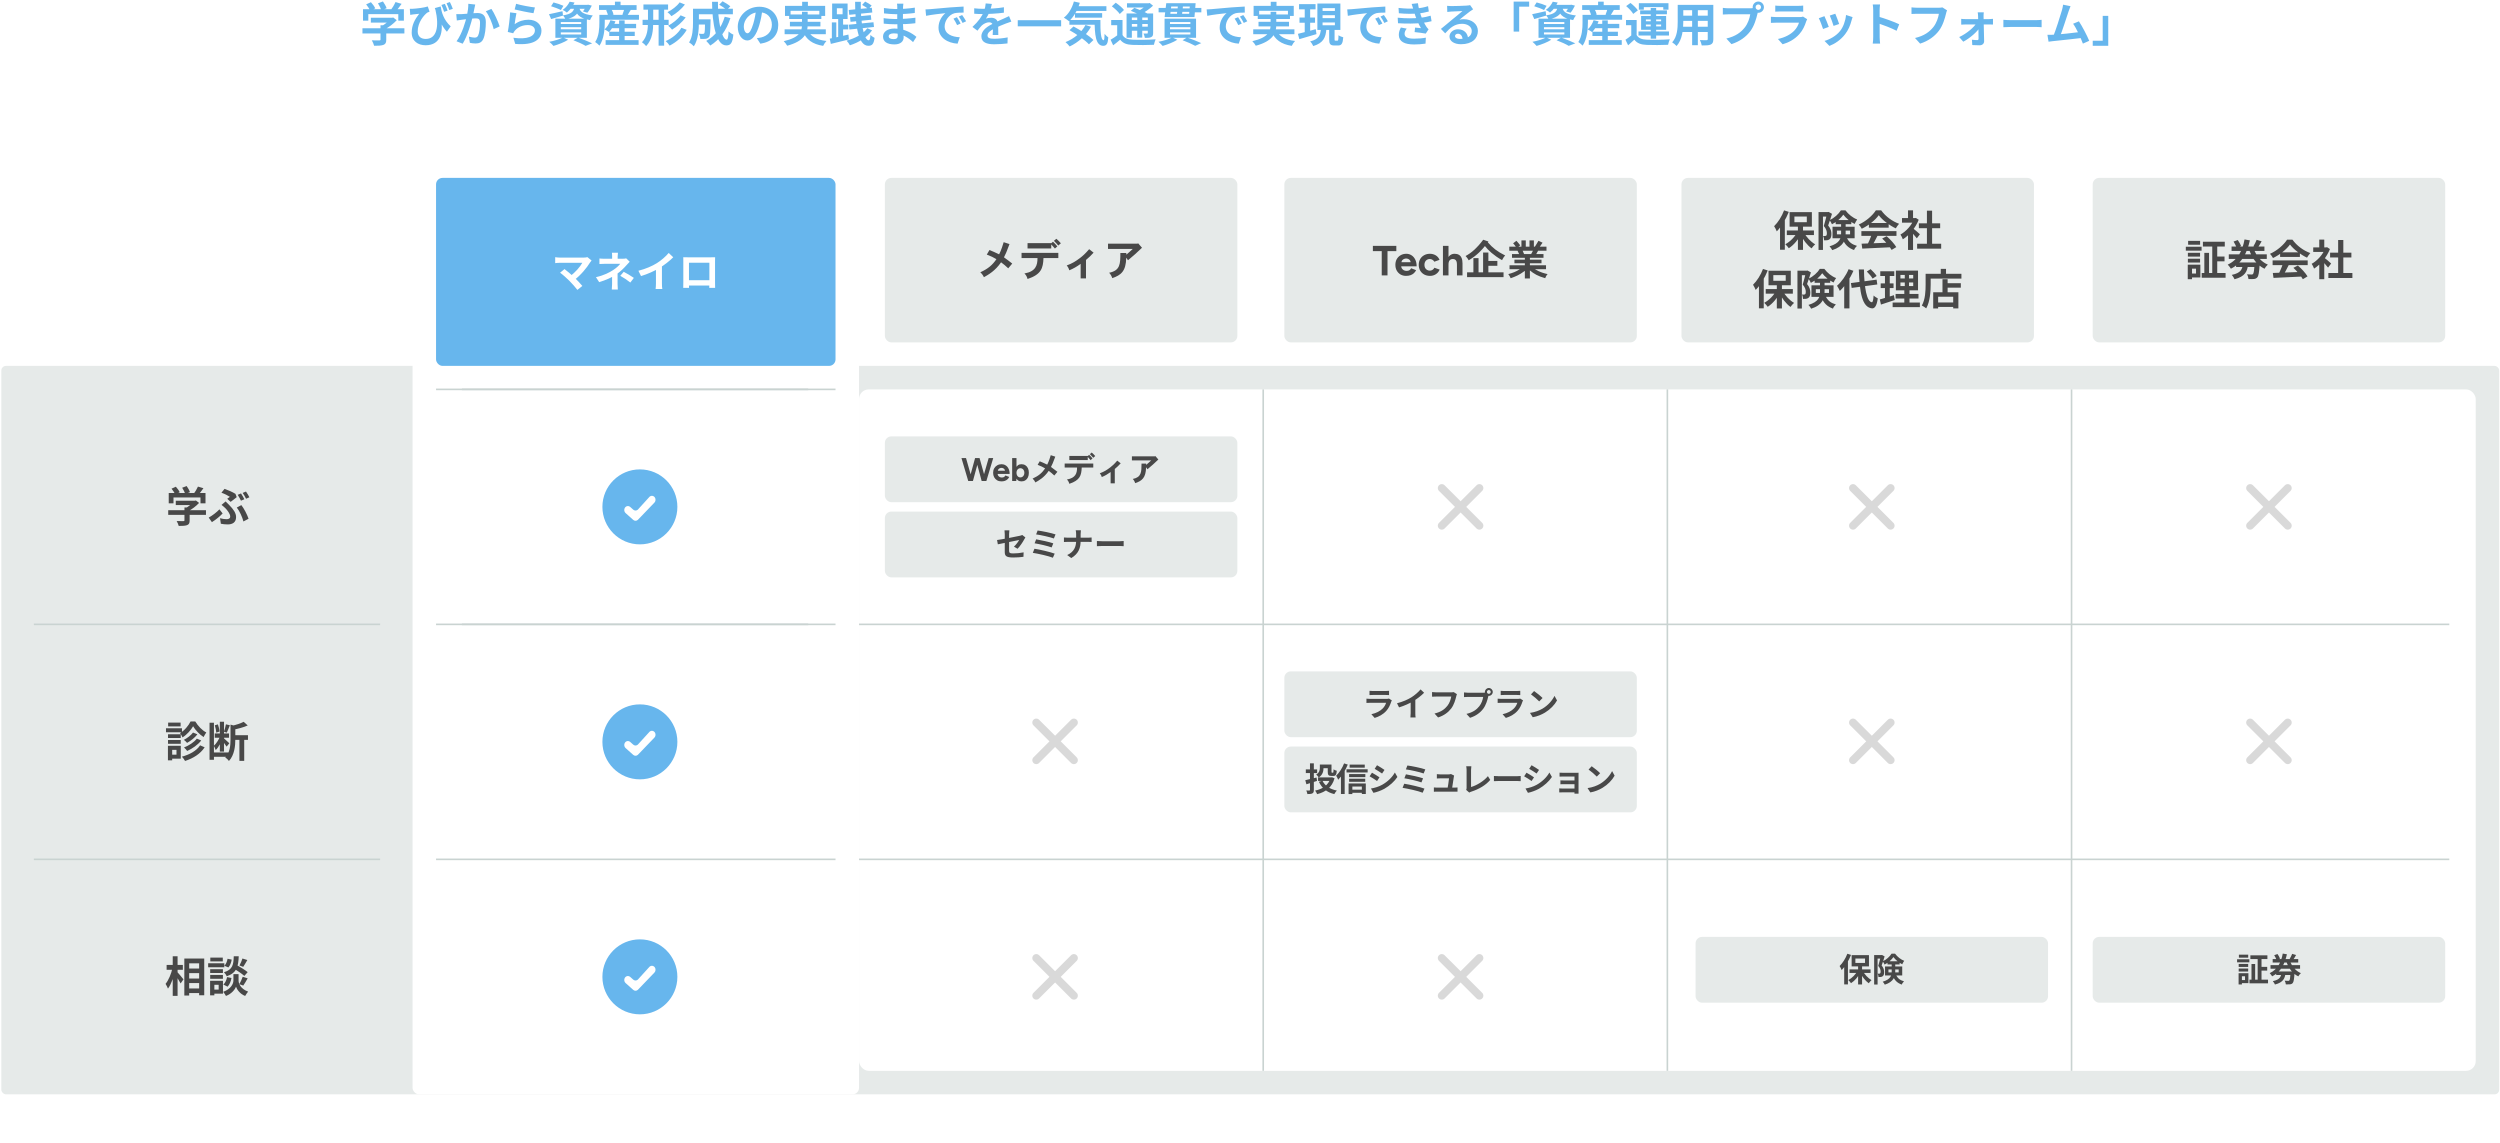 <svg width="1067" height="488" viewBox="0 0 1067 488" fill="none" xmlns="http://www.w3.org/2000/svg">
<path d="M158.275 7.577H167.495V9.637H158.275V7.577ZM154.695 12.057H172.595V14.277H154.695V12.057ZM162.395 10.777H164.855V16.957C164.855 18.197 164.555 18.817 163.595 19.177C162.655 19.497 161.375 19.537 159.675 19.537C159.515 18.857 159.075 17.837 158.695 17.217C159.975 17.257 161.475 17.257 161.875 17.257C162.275 17.257 162.395 17.157 162.395 16.877V10.777ZM166.715 7.577H167.315L167.815 7.457L169.335 8.617C167.955 10.097 165.975 11.657 164.015 12.597C163.735 12.197 163.095 11.537 162.735 11.217C164.275 10.417 165.975 8.997 166.715 8.017V7.577ZM154.935 3.917H172.375V8.817H169.995V6.037H157.195V8.817H154.935V3.917ZM168.795 0.877L171.395 1.637C170.475 2.957 169.435 4.317 168.615 5.197L166.655 4.477C167.415 3.497 168.315 1.997 168.795 0.877ZM156.275 1.857L158.315 0.937C159.035 1.717 159.835 2.797 160.155 3.577L157.975 4.577C157.695 3.837 156.955 2.697 156.275 1.857ZM161.315 1.417L163.435 0.617C164.075 1.497 164.755 2.717 165.015 3.517L162.735 4.397C162.535 3.597 161.915 2.337 161.315 1.417ZM188.075 2.757C188.475 5.257 189.315 8.437 192.355 11.257L190.735 13.557C188.555 11.137 186.955 7.797 185.575 3.457L188.075 2.757ZM174.915 3.757C175.275 3.777 175.675 3.777 176.055 3.757C177.935 3.657 181.275 3.237 182.575 2.757L183.335 4.977C183.055 5.077 182.635 5.237 182.335 5.397C180.975 6.437 178.275 9.517 178.275 13.357C178.275 15.697 179.795 16.617 181.715 16.617C186.255 16.617 187.595 11.637 185.815 3.997L188.155 7.817C189.275 13.217 188.315 19.317 181.655 19.317C178.435 19.317 175.715 17.557 175.715 13.937C175.715 10.677 177.055 8.257 178.915 5.877C178.155 5.937 176.875 6.097 176.295 6.157C175.875 6.217 175.555 6.257 175.095 6.357L174.915 3.757ZM189.875 1.637C190.255 2.477 190.775 3.717 191.035 4.537L189.555 5.037C189.215 4.077 188.835 2.957 188.395 2.117L189.875 1.637ZM192.015 0.877C192.455 1.717 192.955 2.957 193.255 3.777L191.755 4.277C191.455 3.357 191.015 2.217 190.575 1.377L192.015 0.877ZM202.835 1.937C202.715 2.457 202.595 3.097 202.475 3.597C202.295 4.497 202.035 5.737 201.835 6.757C201.175 9.577 199.555 15.277 197.475 18.657L194.855 17.617C197.235 14.417 198.735 9.137 199.295 6.617C199.675 4.817 199.895 3.117 199.875 1.617L202.835 1.937ZM209.735 3.797C210.955 5.537 212.635 9.337 213.255 11.257L210.715 12.437C210.195 10.197 208.775 6.597 207.335 4.817L209.735 3.797ZM194.735 6.037C195.455 6.077 196.135 6.057 196.875 6.037C198.475 5.997 202.255 5.557 203.755 5.557C205.855 5.557 207.355 6.497 207.355 9.397C207.355 11.757 207.075 14.997 206.235 16.717C205.555 18.117 204.455 18.557 202.955 18.557C202.175 18.557 201.235 18.437 200.535 18.277L200.115 15.637C200.895 15.857 202.035 16.057 202.555 16.057C203.235 16.057 203.735 15.857 204.055 15.197C204.615 14.077 204.875 11.637 204.875 9.677C204.875 8.077 204.175 7.837 202.935 7.837C201.735 7.837 198.295 8.277 197.195 8.417C196.615 8.497 195.575 8.637 194.975 8.737L194.735 6.037ZM220.275 1.617C222.175 2.217 226.535 2.997 228.295 3.177L227.695 5.637C225.655 5.357 221.215 4.437 219.655 4.037L220.275 1.617ZM220.415 5.637C220.135 6.757 219.795 9.177 219.655 10.337C221.455 9.017 223.455 8.417 225.555 8.417C229.055 8.417 231.095 10.577 231.095 12.997C231.095 16.657 228.195 19.457 219.895 18.737L219.115 16.117C225.135 16.957 228.295 15.497 228.295 12.937C228.295 11.637 227.075 10.697 225.315 10.697C223.055 10.697 221.035 11.537 219.775 13.057C219.415 13.477 219.195 13.797 219.035 14.197L216.715 13.637C217.115 11.677 217.595 7.757 217.715 5.277L220.415 5.637ZM235.195 2.657L236.235 1.037C237.575 1.357 239.475 1.997 240.475 2.477L239.395 4.297C238.475 3.797 236.575 3.077 235.195 2.657ZM234.315 6.057C235.795 5.777 237.955 5.257 240.075 4.777L240.295 6.657C238.555 7.177 236.715 7.717 235.215 8.137L234.315 6.057ZM243.175 2.077H250.855V3.757H241.835L243.175 2.077ZM250.295 2.077H250.635L250.995 1.997L252.575 2.397C252.055 3.497 251.335 4.697 250.675 5.437L248.815 4.877C249.355 4.237 249.955 3.197 250.295 2.337V2.077ZM245.215 2.777H247.375C246.975 5.637 245.855 7.357 241.375 8.257C241.175 7.777 240.675 6.977 240.275 6.557C244.135 5.957 244.915 4.797 245.215 2.777ZM247.235 3.297C247.575 4.777 248.455 6.077 252.995 6.597C252.555 7.077 252.035 7.977 251.815 8.577C246.815 7.777 245.835 5.597 245.315 3.477L247.235 3.297ZM243.115 0.737L245.215 1.077C244.435 2.677 243.455 4.137 241.935 5.377C241.515 4.957 240.695 4.457 240.135 4.237C241.595 3.237 242.575 1.897 243.115 0.737ZM239.355 11.617V12.477H248.055V11.617H239.355ZM239.355 13.837V14.717H248.055V13.837H239.355ZM239.355 9.417V10.257H248.055V9.417H239.355ZM237.035 7.977H250.475V16.137H237.035V7.977ZM244.735 17.177L246.735 16.037C248.835 16.797 251.315 17.797 252.735 18.497L249.935 19.577C248.815 18.897 246.755 17.937 244.735 17.177ZM240.295 15.977L242.495 16.957C240.855 18.017 238.255 19.017 236.215 19.597C235.795 19.117 234.975 18.237 234.435 17.837C236.555 17.437 238.935 16.737 240.295 15.977ZM260.455 10.197H271.495V12.037H260.455V10.197ZM260.035 13.557H270.915V15.377H260.035V13.557ZM258.475 17.137H272.555V19.137H258.475V17.137ZM264.235 8.717H266.595V18.377H264.235V8.717ZM260.535 8.617L262.675 9.117C262.055 10.877 260.975 12.597 259.915 13.697C259.475 13.357 258.555 12.797 258.015 12.557C259.115 11.597 260.055 10.097 260.535 8.617ZM257.135 6.357H272.715V8.417H257.135V6.357ZM255.655 2.197H271.695V4.237H255.655V2.197ZM262.455 0.717H264.855V3.397H262.455V0.717ZM255.815 6.357H258.115V9.617C258.115 12.437 257.755 16.717 255.855 19.477C255.495 19.037 254.495 18.217 254.015 17.937C255.655 15.497 255.815 11.997 255.815 9.597V6.357ZM258.715 4.357L260.875 3.777C261.315 4.537 261.735 5.537 261.875 6.217L259.555 6.837C259.455 6.177 259.095 5.137 258.715 4.357ZM266.515 3.577L269.255 4.157C268.655 5.177 268.055 6.177 267.615 6.837L265.635 6.257C265.955 5.477 266.335 4.377 266.515 3.577ZM274.615 1.917H285.135V4.137H274.615V1.917ZM274.255 8.457H285.375V10.677H274.255V8.457ZM281.095 2.517H283.455V19.497H281.095V2.517ZM276.555 2.497H278.795V9.237C278.795 12.977 278.475 16.837 275.775 19.677C275.395 19.177 274.555 18.377 273.995 18.037C276.295 15.597 276.555 12.377 276.555 9.217V2.497ZM290.055 1.017L292.335 1.937C290.815 3.917 288.655 5.697 286.575 6.897C286.195 6.357 285.495 5.657 284.875 5.197C286.735 4.277 288.935 2.637 290.055 1.017ZM290.475 6.537L292.655 7.437C291.135 9.497 288.895 11.397 286.835 12.657C286.455 12.157 285.755 11.437 285.155 10.977C287.035 9.977 289.295 8.257 290.475 6.537ZM290.815 11.857L293.095 12.737C291.395 15.657 288.755 17.957 285.795 19.477C285.435 18.877 284.735 18.037 284.115 17.537C286.815 16.357 289.435 14.317 290.815 11.857ZM297.235 8.257H301.855V10.457H297.235V8.257ZM300.935 8.257H303.275C303.275 8.257 303.255 8.857 303.255 9.137C303.175 13.377 303.075 15.157 302.615 15.777C302.215 16.277 301.815 16.457 301.235 16.557C300.695 16.637 299.835 16.637 298.895 16.617C298.855 15.917 298.595 14.977 298.235 14.377C298.955 14.457 299.635 14.457 299.955 14.457C300.235 14.457 300.415 14.417 300.575 14.217C300.815 13.897 300.895 12.497 300.935 8.617V8.257ZM306.955 1.997L308.395 0.537C309.495 1.117 310.975 2.037 311.695 2.697L310.155 4.317C309.495 3.617 308.075 2.637 306.955 1.997ZM309.315 7.137L311.735 7.717C310.055 12.937 307.115 16.997 303.155 19.437C302.795 18.937 301.915 17.937 301.415 17.457C305.255 15.397 307.935 11.777 309.315 7.137ZM297.375 3.737H312.795V6.097H297.375V3.737ZM295.775 3.737H298.295V9.617C298.295 12.617 297.955 17.057 296.135 19.757C295.735 19.277 294.655 18.397 294.095 18.117C295.635 15.717 295.775 12.217 295.775 9.597V3.737ZM303.895 0.757H306.415C306.275 8.917 308.115 16.937 310.135 16.937C310.595 16.937 310.835 15.917 310.955 13.397C311.495 13.957 312.355 14.517 312.995 14.757C312.615 18.477 311.815 19.377 309.935 19.377C305.575 19.377 303.955 9.877 303.895 0.757ZM325.435 4.017C325.155 6.057 324.755 8.397 324.055 10.757C322.855 14.797 321.135 17.277 318.955 17.277C316.715 17.277 314.875 14.817 314.875 11.437C314.875 6.837 318.895 2.877 324.075 2.877C329.015 2.877 332.155 6.317 332.155 10.697C332.155 14.897 329.575 17.877 324.535 18.657L323.015 16.297C323.795 16.197 324.355 16.097 324.895 15.977C327.435 15.357 329.435 13.537 329.435 10.597C329.435 7.457 327.475 5.217 324.015 5.217C319.775 5.217 317.455 8.677 317.455 11.197C317.455 13.217 318.255 14.197 319.015 14.197C319.875 14.197 320.635 12.917 321.475 10.217C322.055 8.337 322.495 6.037 322.695 3.937L325.435 4.017ZM342.355 0.757H344.815V3.957H342.355V0.757ZM335.035 2.497H352.175V6.797H349.695V4.597H337.415V6.797H335.035V2.497ZM336.815 6.177H350.555V8.117H336.815V6.177ZM334.875 12.517H352.455V14.597H334.875V12.517ZM337.135 9.317H350.155V11.257H337.135V9.317ZM344.795 12.937C345.975 15.577 348.575 17.037 352.735 17.477C352.235 17.977 351.615 18.937 351.315 19.577C346.735 18.837 344.175 16.937 342.635 13.377L344.795 12.937ZM342.295 5.037H344.715V10.597C344.715 14.117 343.255 17.557 335.975 19.517C335.715 18.997 335.015 18.077 334.495 17.577C341.415 15.997 342.295 13.257 342.295 10.577V5.037ZM357.175 3.517V6.097H359.615V3.517H357.175ZM355.155 1.517H361.755V8.117H355.155V1.517ZM357.735 7.297H359.835V16.517H357.735V7.297ZM355.035 9.557H356.935V17.177H355.035V9.557ZM354.135 16.497C356.155 16.117 359.215 15.437 362.095 14.757L362.335 16.837C359.655 17.517 356.775 18.197 354.595 18.737L354.135 16.497ZM358.695 10.497H362.035V12.557H358.695V10.497ZM362.235 4.257L372.095 3.317L372.295 5.337L362.455 6.317L362.235 4.257ZM362.795 7.337L371.655 6.457L371.875 8.417L363.015 9.317L362.795 7.337ZM362.295 10.537L372.795 9.497L373.015 11.517L362.515 12.597L362.295 10.537ZM364.955 0.777H367.395C367.195 9.197 368.635 17.197 370.775 17.197C371.195 17.197 371.395 16.637 371.515 14.877C371.975 15.417 372.735 15.917 373.275 16.157C372.895 18.837 372.235 19.537 370.575 19.537C366.155 19.537 364.975 10.217 364.955 0.777ZM367.955 2.097L369.255 0.677C370.155 1.117 371.395 1.837 372.015 2.357L370.675 3.937C370.095 3.377 368.875 2.617 367.955 2.097ZM370.175 12.057L372.195 12.957C370.075 15.997 366.555 18.077 362.735 19.337C362.435 18.717 361.855 17.897 361.315 17.337C364.895 16.377 368.355 14.597 370.175 12.057ZM385.555 1.557C385.495 1.957 385.435 2.457 385.415 2.977C385.375 3.997 385.355 6.837 385.355 8.517C385.355 10.717 385.675 14.337 385.675 15.917C385.675 17.637 384.375 18.957 381.755 18.957C378.555 18.957 376.875 17.737 376.875 15.617C376.875 13.597 378.735 12.177 381.795 12.177C386.195 12.177 389.475 14.337 391.135 15.737L389.695 17.977C387.795 16.177 384.895 14.237 381.475 14.237C380.075 14.237 379.295 14.777 379.295 15.477C379.295 16.237 379.995 16.697 381.375 16.697C382.435 16.697 383.155 16.397 383.155 15.237C383.155 14.037 382.935 10.457 382.935 8.517C382.935 6.597 382.955 4.057 382.955 2.917C382.955 2.557 382.915 1.937 382.835 1.557H385.555ZM377.255 3.417C378.675 3.657 380.975 3.857 382.195 3.857C384.915 3.857 387.535 3.717 390.455 3.257L390.435 5.537C388.395 5.817 385.215 6.057 382.215 6.057C380.935 6.057 378.615 5.877 377.295 5.717L377.255 3.417ZM377.135 7.737C378.455 7.977 380.895 8.117 381.955 8.117C385.655 8.117 388.235 7.877 390.695 7.557L390.675 9.917C387.915 10.237 385.735 10.357 381.935 10.357C380.755 10.357 378.495 10.257 377.175 10.097L377.135 7.737ZM394.995 4.017C395.775 3.997 396.575 3.957 396.955 3.917C398.615 3.757 401.915 3.477 405.575 3.157C407.655 2.997 409.835 2.857 411.255 2.797L411.275 5.377C410.195 5.377 408.475 5.397 407.395 5.637C404.995 6.277 403.175 8.877 403.175 11.257C403.175 14.537 406.255 15.737 409.635 15.897L408.695 18.637C404.515 18.377 400.555 16.117 400.555 11.777C400.555 8.917 402.175 6.637 403.515 5.617C401.655 5.817 397.555 6.257 395.255 6.757L394.995 4.017ZM408.415 7.337C408.895 8.037 409.615 9.257 409.995 10.057L408.495 10.717C407.975 9.637 407.555 8.837 406.935 7.957L408.415 7.337ZM410.635 6.417C411.155 7.117 411.915 8.297 412.335 9.077L410.835 9.797C410.295 8.717 409.835 7.957 409.195 7.077L410.635 6.417ZM423.335 1.677C423.175 2.417 422.915 3.597 422.355 5.037C421.935 6.017 421.355 7.157 420.795 7.957C421.335 7.717 422.395 7.577 423.075 7.577C424.735 7.577 425.995 8.557 425.995 10.417C425.995 11.497 426.055 13.677 426.075 14.937H423.675C423.755 13.997 423.795 12.297 423.775 11.217C423.775 9.937 422.975 9.517 422.135 9.517C421.035 9.517 419.775 10.177 419.015 10.897C418.415 11.497 417.855 12.217 417.175 13.097L415.035 11.497C417.595 9.137 419.135 6.977 419.975 4.777C420.375 3.697 420.635 2.477 420.695 1.457L423.335 1.677ZM415.795 3.537C416.815 3.677 418.295 3.757 419.315 3.757C421.955 3.757 425.575 3.617 428.475 3.097L428.455 5.417C425.635 5.817 421.615 5.997 419.175 5.997C418.355 5.997 416.895 5.957 415.795 5.857V3.537ZM431.635 9.217C431.015 9.397 429.935 9.797 429.255 10.057C427.955 10.557 426.155 11.277 424.275 12.237C422.455 13.177 421.475 14.037 421.475 15.137C421.475 16.237 422.435 16.537 424.375 16.537C426.075 16.537 428.315 16.317 430.075 15.957L429.995 18.537C428.655 18.717 426.215 18.897 424.315 18.897C421.195 18.897 418.855 18.117 418.855 15.537C418.855 12.757 421.715 11.117 424.115 9.917C425.955 8.957 427.215 8.477 428.415 7.917C429.195 7.577 429.895 7.257 430.655 6.877L431.635 9.217ZM434.375 8.617H452.895V11.237H434.375V8.617ZM458.575 2.657H472.215V4.657H458.575V2.657ZM458.795 5.597H470.395V7.537H458.795V5.597ZM456.415 8.537H467.975V10.557H456.415V8.537ZM458.335 0.637L460.855 1.197C459.895 4.397 458.195 7.277 456.255 9.057C455.775 8.637 454.675 7.877 454.055 7.537C456.055 6.017 457.575 3.437 458.335 0.637ZM463.295 10.657L465.635 11.417C463.595 15.177 460.195 18.077 456.535 19.837C456.175 19.337 455.295 18.397 454.755 17.977C458.435 16.517 461.595 13.917 463.295 10.657ZM467.175 8.537H469.655C469.595 13.357 469.855 17.157 471.015 17.157C471.335 17.157 471.415 16.077 471.435 14.457C471.915 15.017 472.515 15.617 473.015 15.977C472.835 18.477 472.395 19.537 470.855 19.557C467.555 19.537 467.215 14.657 467.175 8.537ZM456.455 12.877L458.175 11.297C461.055 12.797 464.835 15.237 466.675 17.077L464.755 18.917C463.095 17.077 459.415 14.517 456.455 12.877ZM479.095 8.537V15.897H476.815V10.757H474.255V8.537H479.095ZM479.095 14.957C479.895 16.297 481.275 16.857 483.335 16.937C485.715 17.057 490.475 16.997 493.235 16.777C492.975 17.317 492.615 18.417 492.495 19.117C490.015 19.237 485.755 19.277 483.295 19.157C480.895 19.057 479.295 18.477 478.095 16.937C477.175 17.717 476.235 18.497 475.095 19.337L473.995 16.957C474.935 16.417 476.055 15.697 477.015 14.957H479.095ZM474.535 2.697L476.195 1.157C477.435 1.997 478.995 3.297 479.715 4.257L477.915 5.977C477.275 5.017 475.775 3.617 474.535 2.697ZM482.635 4.617L484.155 3.337C485.935 3.957 488.455 5.037 489.815 5.817L488.175 7.237C486.955 6.477 484.475 5.337 482.635 4.617ZM480.815 5.757H490.995V7.497H483.075V16.117H480.815V5.757ZM489.875 5.757H492.155V14.037C492.155 15.017 491.995 15.517 491.335 15.837C490.715 16.177 489.835 16.177 488.635 16.177C488.555 15.597 488.295 14.817 488.035 14.297C488.675 14.317 489.375 14.317 489.575 14.317C489.815 14.317 489.875 14.237 489.875 14.017V5.757ZM480.995 1.397H490.535V3.217H480.995V1.397ZM482.075 8.577H490.655V10.237H482.075V8.577ZM482.075 11.377H490.655V13.117H482.075V11.377ZM485.375 6.577H487.515V16.037H485.375V6.577ZM489.675 1.397H490.215L490.695 1.277L492.115 2.437C490.695 3.757 488.715 5.177 486.875 6.057C486.595 5.657 486.015 5.037 485.675 4.717C487.175 3.997 488.915 2.737 489.675 1.817V1.397ZM499.875 2.777L499.495 5.877H507.535L507.795 2.777H499.875ZM497.755 1.377H510.295L509.795 7.297H497.055L497.755 1.377ZM502.775 2.037H504.935C504.815 3.557 504.615 5.357 504.435 6.537H502.215C502.435 5.317 502.655 3.497 502.775 2.037ZM494.495 3.377H498.495V3.577H508.355V3.377H512.735V5.277H508.355V5.077H498.495V5.277H494.495V3.377ZM499.355 11.617V12.477H508.055V11.617H499.355ZM499.355 13.837V14.717H508.055V13.837H499.355ZM499.355 9.417V10.257H508.055V9.417H499.355ZM497.035 7.977H510.475V16.137H497.035V7.977ZM504.735 17.177L506.615 15.997C508.755 16.737 511.255 17.717 512.695 18.397L510.115 19.557C508.935 18.897 506.815 17.937 504.735 17.177ZM500.295 15.977L502.495 16.957C500.855 18.017 498.255 19.017 496.215 19.597C495.795 19.117 494.975 18.237 494.435 17.837C496.555 17.437 498.935 16.737 500.295 15.977ZM514.995 4.017C515.775 3.997 516.575 3.957 516.955 3.917C518.615 3.757 521.915 3.477 525.575 3.157C527.655 2.997 529.835 2.857 531.255 2.797L531.275 5.377C530.195 5.377 528.475 5.397 527.395 5.637C524.995 6.277 523.175 8.877 523.175 11.257C523.175 14.537 526.255 15.737 529.635 15.897L528.695 18.637C524.515 18.377 520.555 16.117 520.555 11.777C520.555 8.917 522.175 6.637 523.515 5.617C521.655 5.817 517.555 6.257 515.255 6.757L514.995 4.017ZM528.415 7.337C528.895 8.037 529.615 9.257 529.995 10.057L528.495 10.717C527.975 9.637 527.555 8.837 526.935 7.957L528.415 7.337ZM530.635 6.417C531.155 7.117 531.915 8.297 532.335 9.077L530.835 9.797C530.295 8.717 529.835 7.957 529.195 7.077L530.635 6.417ZM542.355 0.757H544.815V3.957H542.355V0.757ZM535.035 2.497H552.175V6.797H549.695V4.597H537.415V6.797H535.035V2.497ZM536.815 6.177H550.555V8.117H536.815V6.177ZM534.875 12.517H552.455V14.597H534.875V12.517ZM537.135 9.317H550.155V11.257H537.135V9.317ZM544.795 12.937C545.975 15.577 548.575 17.037 552.735 17.477C552.235 17.977 551.615 18.937 551.315 19.577C546.735 18.837 544.175 16.937 542.635 13.377L544.795 12.937ZM542.295 5.037H544.715V10.597C544.715 14.117 543.255 17.557 535.975 19.517C535.715 18.997 535.015 18.077 534.495 17.577C541.415 15.997 542.295 13.257 542.295 10.577V5.037ZM554.435 1.777H561.475V3.997H554.435V1.777ZM554.615 7.497H561.255V9.697H554.615V7.497ZM553.955 14.437C555.895 13.997 558.795 13.217 561.555 12.457L561.875 14.557C559.355 15.317 556.635 16.097 554.555 16.717L553.955 14.437ZM564.475 6.497V7.737H569.735V6.497H564.475ZM564.475 9.577V10.797H569.735V9.577H564.475ZM564.475 3.457V4.677H569.735V3.457H564.475ZM562.255 1.497H572.075V12.777H562.255V1.497ZM567.295 11.897H569.595V16.697C569.595 17.297 569.655 17.357 569.975 17.357C570.115 17.357 570.635 17.357 570.815 17.357C571.155 17.357 571.235 17.037 571.275 15.037C571.735 15.397 572.695 15.777 573.295 15.917C573.095 18.657 572.535 19.417 571.075 19.417C570.715 19.417 569.895 19.417 569.555 19.417C567.695 19.417 567.295 18.737 567.295 16.717V11.897ZM563.755 12.477H566.095C565.795 15.897 564.935 18.317 560.495 19.657C560.255 19.057 559.655 18.137 559.175 17.677C562.975 16.717 563.495 15.017 563.755 12.477ZM556.855 2.657H559.175V14.417L556.855 14.757V2.657ZM574.995 4.017C575.775 3.997 576.575 3.957 576.955 3.917C578.615 3.757 581.915 3.477 585.575 3.157C587.655 2.997 589.835 2.857 591.255 2.797L591.275 5.377C590.195 5.377 588.475 5.397 587.395 5.637C584.995 6.277 583.175 8.877 583.175 11.257C583.175 14.537 586.255 15.737 589.635 15.897L588.695 18.637C584.515 18.377 580.555 16.117 580.555 11.777C580.555 8.917 582.175 6.637 583.515 5.617C581.655 5.817 577.555 6.257 575.255 6.757L574.995 4.017ZM588.415 7.337C588.895 8.037 589.615 9.257 589.995 10.057L588.495 10.717C587.975 9.637 587.555 8.837 586.935 7.957L588.415 7.337ZM590.635 6.417C591.155 7.117 591.915 8.297 592.335 9.077L590.835 9.797C590.295 8.717 589.835 7.957 589.195 7.077L590.635 6.417ZM596.895 3.377C599.815 3.717 602.255 3.757 604.375 3.597C606.195 3.477 607.835 3.157 609.495 2.637L609.815 4.917C608.375 5.317 606.635 5.657 604.895 5.777C602.835 5.937 600.075 5.957 597.035 5.657L596.895 3.377ZM596.535 7.557C600.135 7.917 603.375 7.857 605.775 7.617C607.935 7.437 609.435 7.037 610.595 6.697L610.995 9.057C609.795 9.357 608.315 9.637 606.695 9.817C604.175 10.097 600.275 10.157 596.675 9.917L596.535 7.557ZM603.215 3.937C603.015 3.197 602.775 2.457 602.495 1.677L605.175 1.377C605.415 3.297 605.915 5.057 606.435 6.597C606.915 7.997 607.895 10.057 608.815 11.457C609.095 11.857 609.355 12.157 609.715 12.497L608.515 14.337C607.395 14.097 605.215 13.857 603.755 13.697L603.955 11.777C604.795 11.857 605.895 11.957 606.475 12.017C605.415 10.237 604.675 8.497 604.175 7.037C603.675 5.617 603.475 4.897 603.215 3.937ZM600.375 12.217C599.895 12.877 599.475 13.557 599.475 14.417C599.475 15.897 600.875 16.497 603.535 16.497C605.415 16.497 607.115 16.357 608.555 16.077L608.415 18.617C607.015 18.837 605.175 18.977 603.535 18.977C599.555 18.977 597.075 17.797 597.015 14.957C596.995 13.657 597.415 12.677 597.895 11.737L600.375 12.217ZM617.624 2.497C618.184 2.557 618.864 2.597 619.424 2.597C620.504 2.597 624.764 2.497 625.904 2.397C626.744 2.337 627.204 2.257 627.444 2.177L628.724 3.977C628.264 4.277 627.784 4.557 627.344 4.897C626.264 5.657 624.164 7.417 622.884 8.417C623.564 8.237 624.164 8.197 624.784 8.197C628.184 8.197 630.764 10.317 630.764 13.217C630.764 16.377 628.364 18.877 623.524 18.877C620.744 18.877 618.644 17.617 618.644 15.597C618.644 13.977 620.124 12.497 622.244 12.497C624.984 12.497 626.504 14.337 626.564 16.537L624.224 16.837C624.184 15.397 623.424 14.397 622.244 14.397C621.504 14.397 621.004 14.857 621.004 15.377C621.004 16.117 621.824 16.617 623.044 16.617C626.424 16.617 628.144 15.337 628.144 13.197C628.144 11.377 626.344 10.157 624.004 10.157C620.924 10.157 618.944 11.797 616.804 14.217L614.984 12.337C616.404 11.217 618.824 9.177 619.984 8.197C621.104 7.277 623.204 5.597 624.184 4.717C623.164 4.757 620.404 4.857 619.324 4.937C618.784 4.977 618.164 5.017 617.704 5.097L617.624 2.497ZM646.024 0.697H652.644V2.857H648.384V13.477H646.024V0.697ZM654.804 2.657L655.844 1.037C657.184 1.357 659.084 1.997 660.084 2.477L659.004 4.297C658.084 3.797 656.184 3.077 654.804 2.657ZM653.924 6.057C655.404 5.777 657.564 5.257 659.684 4.777L659.904 6.657C658.164 7.177 656.324 7.717 654.824 8.137L653.924 6.057ZM662.784 2.077H670.464V3.757H661.444L662.784 2.077ZM669.904 2.077H670.244L670.604 1.997L672.184 2.397C671.664 3.497 670.944 4.697 670.284 5.437L668.424 4.877C668.964 4.237 669.564 3.197 669.904 2.337V2.077ZM664.824 2.777H666.984C666.584 5.637 665.464 7.357 660.984 8.257C660.784 7.777 660.284 6.977 659.884 6.557C663.744 5.957 664.524 4.797 664.824 2.777ZM666.844 3.297C667.184 4.777 668.064 6.077 672.604 6.597C672.164 7.077 671.644 7.977 671.424 8.577C666.424 7.777 665.444 5.597 664.924 3.477L666.844 3.297ZM662.724 0.737L664.824 1.077C664.044 2.677 663.064 4.137 661.544 5.377C661.124 4.957 660.304 4.457 659.744 4.237C661.204 3.237 662.184 1.897 662.724 0.737ZM658.964 11.617V12.477H667.664V11.617H658.964ZM658.964 13.837V14.717H667.664V13.837H658.964ZM658.964 9.417V10.257H667.664V9.417H658.964ZM656.644 7.977H670.084V16.137H656.644V7.977ZM664.344 17.177L666.344 16.037C668.444 16.797 670.924 17.797 672.344 18.497L669.544 19.577C668.424 18.897 666.364 17.937 664.344 17.177ZM659.904 15.977L662.104 16.957C660.464 18.017 657.864 19.017 655.824 19.597C655.404 19.117 654.584 18.237 654.044 17.837C656.164 17.437 658.544 16.737 659.904 15.977ZM680.064 10.197H691.104V12.037H680.064V10.197ZM679.644 13.557H690.524V15.377H679.644V13.557ZM678.084 17.137H692.164V19.137H678.084V17.137ZM683.844 8.717H686.204V18.377H683.844V8.717ZM680.144 8.617L682.284 9.117C681.664 10.877 680.584 12.597 679.524 13.697C679.084 13.357 678.164 12.797 677.624 12.557C678.724 11.597 679.664 10.097 680.144 8.617ZM676.744 6.357H692.324V8.417H676.744V6.357ZM675.264 2.197H691.304V4.237H675.264V2.197ZM682.064 0.717H684.464V3.397H682.064V0.717ZM675.424 6.357H677.724V9.617C677.724 12.437 677.364 16.717 675.464 19.477C675.104 19.037 674.104 18.217 673.624 17.937C675.264 15.497 675.424 11.997 675.424 9.597V6.357ZM678.324 4.357L680.484 3.777C680.924 4.537 681.344 5.537 681.484 6.217L679.164 6.837C679.064 6.177 678.704 5.137 678.324 4.357ZM686.124 3.577L688.864 4.157C688.264 5.177 687.664 6.177 687.224 6.837L685.244 6.257C685.564 5.477 685.944 4.377 686.124 3.577ZM698.524 8.537V15.897H696.224V10.757H693.984V8.537H698.524ZM698.524 14.957C699.284 16.277 700.704 16.857 702.764 16.937C705.164 17.057 709.904 16.997 712.684 16.777C712.424 17.317 712.044 18.417 711.944 19.117C709.444 19.237 705.184 19.277 702.744 19.157C700.344 19.057 698.724 18.477 697.524 16.937C696.724 17.717 695.884 18.477 694.884 19.337L693.744 16.957C694.584 16.417 695.564 15.697 696.444 14.957H698.524ZM694.044 2.597L695.884 1.257C697.024 2.137 698.424 3.477 699.044 4.417L697.064 5.937C696.524 4.957 695.184 3.577 694.044 2.597ZM704.524 3.417H706.844V16.497H704.524V3.417ZM702.464 10.457V11.257H708.964V10.457H702.464ZM702.464 8.297V9.077H708.964V8.297H702.464ZM700.424 6.837H711.104V12.717H700.424V6.837ZM699.464 1.357H712.104V4.117H709.884V3.057H701.584V4.117H699.464V1.357ZM700.024 4.437H711.444V6.097H700.024V4.437ZM699.304 13.437H712.324V15.177H699.304V13.437ZM717.424 2.077H729.704V4.357H717.424V2.077ZM717.424 6.677H729.744V8.917H717.424V6.677ZM717.384 11.397H729.824V13.657H717.384V11.397ZM716.044 2.077H718.424V9.277C718.424 12.457 718.024 16.957 715.564 19.637C715.184 19.177 714.204 18.377 713.684 18.077C715.864 15.657 716.044 12.077 716.044 9.257V2.077ZM728.864 2.077H731.244V16.697C731.244 17.977 730.964 18.617 730.164 18.997C729.324 19.377 728.124 19.417 726.304 19.397C726.204 18.757 725.844 17.717 725.524 17.097C726.664 17.177 727.984 17.157 728.344 17.157C728.724 17.137 728.864 17.017 728.864 16.677V2.077ZM722.204 2.977H724.644V19.277H722.204V2.977ZM749.284 3.057C749.284 3.697 749.804 4.217 750.444 4.217C751.084 4.217 751.604 3.697 751.604 3.057C751.604 2.417 751.084 1.897 750.444 1.897C749.804 1.897 749.284 2.417 749.284 3.057ZM748.044 3.057C748.044 1.737 749.124 0.657 750.444 0.657C751.764 0.657 752.844 1.737 752.844 3.057C752.844 4.377 751.764 5.457 750.444 5.457C749.124 5.457 748.044 4.377 748.044 3.057ZM750.484 4.637C750.284 5.017 750.144 5.597 750.044 6.017C749.584 7.977 748.704 11.097 747.024 13.317C745.224 15.717 742.564 17.697 738.984 18.837L736.804 16.437C740.784 15.517 743.044 13.777 744.644 11.757C745.984 10.097 746.744 7.817 747.004 6.097C745.784 6.097 739.184 6.097 737.684 6.097C736.764 6.097 735.824 6.157 735.304 6.197V3.357C735.904 3.437 737.024 3.537 737.684 3.537C739.184 3.537 745.824 3.537 746.944 3.537C747.344 3.537 747.984 3.517 748.504 3.377L750.484 4.637ZM757.684 2.377C758.224 2.457 759.084 2.497 759.764 2.497C761.024 2.497 766.284 2.497 767.444 2.497C768.084 2.497 769.064 2.457 769.604 2.377V4.977C769.084 4.937 768.144 4.897 767.404 4.897C766.304 4.897 760.944 4.897 759.764 4.897C759.104 4.897 758.264 4.917 757.684 4.977V2.377ZM771.304 8.197C771.164 8.457 770.984 8.817 770.924 9.017C770.304 10.957 769.444 12.917 767.964 14.557C765.944 16.817 763.384 18.157 760.824 18.897L758.824 16.637C761.844 15.997 764.224 14.697 765.764 13.117C766.824 12.037 767.464 10.777 767.804 9.677C766.804 9.677 759.944 9.677 758.164 9.677C757.664 9.677 756.664 9.697 755.824 9.757V7.157C756.684 7.237 757.524 7.297 758.164 7.297C759.524 7.297 766.684 7.297 768.044 7.297C768.704 7.297 769.244 7.217 769.524 7.077L771.304 8.197ZM783.304 5.857C783.684 6.697 784.664 9.317 784.944 10.237L782.564 11.057C782.304 10.097 781.424 7.677 780.944 6.637L783.304 5.857ZM790.684 7.297C790.464 7.957 790.344 8.377 790.224 8.777C789.704 10.797 788.844 12.877 787.484 14.617C785.624 17.037 783.144 18.697 780.804 19.597L778.704 17.457C780.884 16.857 783.684 15.337 785.324 13.257C786.684 11.577 787.664 8.917 787.884 6.397L790.684 7.297ZM778.664 6.897C779.164 7.917 780.144 10.357 780.524 11.477L778.084 12.377C777.764 11.317 776.744 8.637 776.264 7.777L778.664 6.897ZM799.484 15.817C799.484 14.277 799.484 5.997 799.484 4.317C799.484 3.597 799.424 2.617 799.284 1.897H802.404C802.324 2.617 802.224 3.477 802.224 4.317C802.224 6.517 802.244 14.337 802.244 15.817C802.244 16.377 802.324 17.777 802.424 18.597H799.284C799.424 17.817 799.484 16.597 799.484 15.817ZM801.644 7.077C804.304 7.817 808.624 9.397 810.584 10.357L809.464 13.137C807.184 11.957 803.824 10.677 801.644 9.957V7.077ZM831.004 4.417C830.804 4.797 830.664 5.377 830.564 5.797C830.104 7.757 829.224 10.857 827.544 13.097C825.744 15.477 823.084 17.477 819.504 18.617L817.324 16.217C821.304 15.297 823.544 13.557 825.164 11.537C826.504 9.857 827.244 7.597 827.524 5.877C826.304 5.877 819.704 5.877 818.204 5.877C817.284 5.877 816.344 5.937 815.824 5.957V3.137C816.424 3.217 817.544 3.297 818.204 3.297C819.704 3.297 826.344 3.297 827.464 3.297C827.844 3.297 828.484 3.277 829.024 3.157L831.004 4.417ZM846.684 5.277C846.604 5.777 846.584 6.417 846.584 6.957C846.664 9.577 846.784 14.397 846.824 17.577C846.844 18.617 846.044 19.337 844.864 19.337C843.904 19.337 842.664 19.297 841.764 19.237L841.624 16.957C842.424 17.057 843.384 17.117 843.904 17.117C844.284 17.117 844.444 16.917 844.444 16.497C844.444 14.257 844.364 9.577 844.244 6.957C844.244 6.457 844.184 5.837 844.084 5.277H846.684ZM837.044 8.037C837.524 8.117 838.324 8.157 838.864 8.157C839.984 8.157 848.184 8.157 848.964 8.157C849.484 8.157 850.264 8.097 850.604 8.037V10.477C850.144 10.457 849.504 10.437 849.084 10.437C848.464 10.437 839.784 10.437 838.924 10.437C838.344 10.437 837.604 10.477 837.044 10.517V8.037ZM836.184 15.817C839.404 14.337 842.584 11.637 843.664 9.677L844.964 9.697L845.004 11.637C843.964 13.517 840.724 16.337 837.924 17.797L836.184 15.817ZM855.044 8.457C855.784 8.517 857.224 8.597 858.264 8.597C860.624 8.597 867.224 8.597 869.004 8.597C869.944 8.597 870.824 8.497 871.364 8.457V11.617C870.884 11.597 869.864 11.497 869.024 11.497C867.204 11.497 860.624 11.497 858.264 11.497C857.144 11.497 855.804 11.557 855.044 11.617V8.457ZM883.699 2.637C883.439 3.237 883.159 3.977 882.859 4.877C882.119 7.117 880.039 13.557 879.179 15.637L876.239 15.737C877.319 13.177 879.399 6.617 880.059 4.297C880.339 3.297 880.439 2.657 880.519 1.997L883.699 2.637ZM887.279 9.097C888.719 11.257 890.759 15.197 891.679 17.417L888.979 18.617C888.079 16.197 886.219 12.057 884.799 10.137L887.279 9.097ZM876.039 14.837C878.819 14.737 885.359 13.997 888.159 13.617L888.739 16.177C885.779 16.557 878.899 17.277 876.199 17.557C875.699 17.617 874.939 17.717 874.319 17.797L873.839 14.857C874.519 14.877 875.399 14.857 876.039 14.837ZM899.799 19.557H893.179V17.397H897.439V6.777H899.799V19.557Z" fill="#67B6ED"/>
<rect x="0.566" y="156.16" width="1066.1" height="310.905" rx="2" fill="#E6EAE9"/>
<rect x="366.633" y="166.189" width="690.008" height="290.846" rx="4.151" fill="white"/>
<path d="M82.416 309.969C81.498 311.571 79.788 313.551 77.898 314.721C77.682 314.181 77.196 313.371 76.836 312.903C78.726 311.805 80.508 309.645 81.336 307.917H83.334C84.504 309.843 86.286 311.751 88.05 312.615C87.654 313.137 87.204 313.947 86.898 314.577C85.188 313.515 83.37 311.589 82.416 309.969ZM82.38 312.651L84.252 313.407C83.118 314.865 81.444 316.179 79.842 317.061C79.518 316.647 78.942 316.107 78.474 315.765C79.86 315.063 81.516 313.839 82.38 312.651ZM84 315.243L85.89 316.035C84.414 317.925 82.146 319.491 79.878 320.517C79.572 320.049 79.032 319.437 78.528 319.023C80.562 318.231 82.848 316.809 84 315.243ZM85.404 318.105L87.348 318.951C85.512 321.759 82.47 323.649 78.978 324.783C78.69 324.225 78.15 323.451 77.628 322.947C80.886 322.083 83.874 320.463 85.404 318.105ZM71.706 313.371H77.142V314.991H71.706V313.371ZM71.76 308.403H77.088V310.041H71.76V308.403ZM71.706 315.819H77.142V317.457H71.706V315.819ZM70.842 310.833H77.664V312.543H70.842V310.833ZM72.642 318.321H77.16V323.793H72.642V322.083H75.324V320.031H72.642V318.321ZM71.67 318.321H73.488V324.513H71.67V318.321ZM91.65 313.047H97.752V314.865H91.65V313.047ZM90.624 321.147H97.464V323.001H90.624V321.147ZM89.436 308.457H91.308V324.279H89.436V308.457ZM93.828 308.043H95.61V320.787H93.828V308.043ZM93.99 314.073L95.142 314.577C94.494 316.557 93.378 318.915 92.064 320.121C91.902 319.581 91.524 318.807 91.254 318.321C92.352 317.367 93.45 315.585 93.99 314.073ZM96.42 309.141L98.112 309.537C97.662 310.635 97.176 311.895 96.798 312.687L95.574 312.309C95.898 311.427 96.258 310.077 96.42 309.141ZM91.686 309.573L93 309.159C93.36 310.113 93.648 311.391 93.684 312.219L92.298 312.687C92.262 311.841 92.01 310.563 91.686 309.573ZM95.556 315.099C95.988 315.441 97.518 316.863 97.878 317.223L96.726 318.663C96.294 317.943 95.16 316.485 94.602 315.855L95.556 315.099ZM99.336 313.785H105.834V315.783H99.336V313.785ZM102.18 314.793H104.232V324.729H102.18V314.793ZM98.382 309.267L100.902 309.969C100.884 310.149 100.74 310.239 100.434 310.293V315.585C100.434 318.267 100.092 322.245 97.698 324.801C97.428 324.315 96.654 323.577 96.15 323.325C98.184 321.093 98.382 318.015 98.382 315.549V309.267ZM103.998 308.061L105.726 309.627C103.944 310.437 101.55 311.049 99.516 311.445C99.408 310.977 99.102 310.239 98.85 309.807C100.722 309.393 102.774 308.727 103.998 308.061Z" fill="#484848"/>
<path d="M79.698 413.375H86.142V415.319H79.698V413.375ZM79.716 417.623H86.16V419.585H79.716V417.623ZM79.698 421.889H86.16V423.833H79.698V421.889ZM78.672 409.109H87.168V424.787H84.99V411.143H80.742V424.895H78.672V409.109ZM71.112 411.845H78.042V413.897H71.112V411.845ZM73.722 408.137H75.792V425.039H73.722V408.137ZM73.596 413.231L74.892 413.681C74.298 416.615 73.11 420.071 71.688 421.943C71.49 421.331 70.986 420.449 70.662 419.909C71.958 418.343 73.11 415.535 73.596 413.231ZM75.63 414.815C76.152 415.319 77.916 417.497 78.312 417.983L77.088 419.729C76.566 418.667 75.288 416.705 74.64 415.805L75.63 414.815ZM99.498 413.177L100.83 411.755C102.378 412.637 104.61 413.987 105.708 414.905L104.286 416.525C103.278 415.589 101.1 414.149 99.498 413.177ZM100.74 415.769H101.82V418.505C101.82 419.711 102.594 421.997 105.888 423.221C105.492 423.725 104.916 424.553 104.628 425.075C102.36 424.211 101.064 422.195 100.722 421.097C100.362 422.195 98.922 424.139 96.438 425.075C96.204 424.589 95.628 423.725 95.25 423.311C98.706 422.087 99.624 419.729 99.624 418.505V415.769H100.74ZM99.768 408.137H101.892C101.712 412.439 101.136 415.175 96.78 416.669C96.582 416.147 96.042 415.373 95.592 414.959C99.354 413.807 99.642 411.719 99.768 408.137ZM97.122 409.199L98.886 409.559C98.706 410.765 98.238 412.097 97.464 412.907L95.772 412.187C96.438 411.539 96.942 410.333 97.122 409.199ZM96.924 417.029L98.796 417.407C98.562 418.775 98.004 420.233 97.122 421.115L95.34 420.197C96.114 419.531 96.672 418.253 96.924 417.029ZM103.476 409.091L105.564 409.739C104.952 410.801 104.304 411.917 103.8 412.655L102.198 412.061C102.666 411.251 103.206 409.991 103.476 409.091ZM103.584 416.885L105.708 417.551C105.078 418.667 104.376 419.873 103.818 420.647L102.144 420.035C102.648 419.189 103.26 417.857 103.584 416.885ZM89.706 413.663H95.142V415.283H89.706V413.663ZM89.76 408.695H95.088V410.333H89.76V408.695ZM89.706 416.111H95.142V417.749H89.706V416.111ZM88.842 411.125H95.736V412.835H88.842V411.125ZM90.642 418.613H95.16V424.085H90.642V422.375H93.324V420.323H90.642V418.613ZM89.67 418.613H91.488V424.805H89.67V418.613Z" fill="#484848"/>
<path d="M75.018 213.709H83.316V215.563H75.018V213.709ZM71.796 217.741H87.906V219.739H71.796V217.741ZM78.726 216.589H80.94V222.151C80.94 223.267 80.67 223.825 79.806 224.149C78.96 224.437 77.808 224.473 76.278 224.473C76.134 223.861 75.738 222.943 75.396 222.385C76.548 222.421 77.898 222.421 78.258 222.421C78.618 222.421 78.726 222.331 78.726 222.079V216.589ZM82.614 213.709H83.154L83.604 213.601L84.972 214.645C83.73 215.977 81.948 217.381 80.184 218.227C79.932 217.867 79.356 217.273 79.032 216.985C80.418 216.265 81.948 214.987 82.614 214.105V213.709ZM72.012 210.415H87.708V214.825H85.566V212.323H74.046V214.825H72.012V210.415ZM84.486 207.679L86.826 208.363C85.998 209.551 85.062 210.775 84.324 211.567L82.56 210.919C83.244 210.037 84.054 208.687 84.486 207.679ZM73.218 208.561L75.054 207.733C75.702 208.435 76.422 209.407 76.71 210.109L74.748 211.009C74.496 210.343 73.83 209.317 73.218 208.561ZM77.754 208.165L79.662 207.445C80.238 208.237 80.85 209.335 81.084 210.055L79.032 210.847C78.852 210.127 78.294 208.993 77.754 208.165ZM96.978 212.881C97.41 212.575 97.86 212.251 98.112 212.053C97.338 211.513 95.88 210.775 94.512 210.289L95.844 208.633C97.338 209.173 99.264 210.001 100.488 210.775L101.028 212.179C100.56 212.575 99.156 213.691 98.436 214.195L96.978 212.881ZM93.918 221.179C94.908 221.449 95.826 221.593 96.69 221.593C97.608 221.593 98.256 221.269 98.256 220.441C98.256 219.343 96.996 217.705 96.204 216.913C95.754 216.481 95.124 215.923 94.548 215.491L96.294 214.015C96.834 214.555 97.302 215.005 97.752 215.473C99.696 217.417 100.758 219.019 100.758 220.693C100.758 223.105 99.03 223.825 97.176 223.825C96.168 223.825 95.142 223.717 94.26 223.537L93.918 221.179ZM103.89 222.565C103.458 220.765 102.27 218.137 101.064 216.625L103.008 215.581C104.124 216.967 105.528 219.703 106.086 221.395L103.89 222.565ZM95.016 219.145C94.008 220.207 92.352 221.665 90.444 222.853L89.076 220.909C90.624 220.063 92.586 218.551 93.648 217.381L95.016 219.145ZM102.864 210.595C103.314 211.261 103.962 212.413 104.286 213.079L102.846 213.691C102.486 212.953 101.928 211.891 101.442 211.189L102.864 210.595ZM104.988 209.785C105.474 210.469 106.14 211.603 106.446 212.233L105.024 212.863C104.646 212.107 104.07 211.045 103.566 210.379L104.988 209.785Z" fill="#484848"/>
<path d="M363.496 162.129L363.496 384.835" stroke="#C9D3D1" stroke-width="0.692"/>
<path d="M539.133 166.189L539.133 457.036" stroke="#C9D3D1" stroke-width="0.692"/>
<path d="M711.637 166.189L711.637 457.036" stroke="#C9D3D1" stroke-width="0.692"/>
<path d="M884.137 166.189L884.137 457.036" stroke="#C9D3D1" stroke-width="0.692"/>
<path d="M190.277 266.481L1045.36 266.481" stroke="#C9D3D1" stroke-width="0.692"/>
<path d="M14.445 266.481H162.244" stroke="#C9D3D1" stroke-width="0.692"/>
<path d="M14.445 366.773H162.244" stroke="#C9D3D1" stroke-width="0.692"/>
<path d="M190.277 366.773L1045.36 366.773" stroke="#C9D3D1" stroke-width="0.692"/>
<path d="M458.332 308.388L442.285 324.435" stroke="#D9D9D9" stroke-width="3.394" stroke-linecap="round"/>
<path d="M442.285 308.388L458.332 324.435" stroke="#D9D9D9" stroke-width="3.394" stroke-linecap="round"/>
<path d="M806.914 308.388L790.867 324.435" stroke="#D9D9D9" stroke-width="3.394" stroke-linecap="round"/>
<path d="M790.867 308.388L806.914 324.435" stroke="#D9D9D9" stroke-width="3.394" stroke-linecap="round"/>
<path d="M976.406 308.388L960.359 324.435" stroke="#D9D9D9" stroke-width="3.394" stroke-linecap="round"/>
<path d="M960.36 308.388L976.406 324.435" stroke="#D9D9D9" stroke-width="3.394" stroke-linecap="round"/>
<path d="M458.332 408.898L442.285 424.944" stroke="#D9D9D9" stroke-width="3.394" stroke-linecap="round"/>
<path d="M442.285 408.898L458.332 424.944" stroke="#D9D9D9" stroke-width="3.394" stroke-linecap="round"/>
<path d="M631.402 408.898L615.355 424.944" stroke="#D9D9D9" stroke-width="3.394" stroke-linecap="round"/>
<path d="M615.356 408.898L631.402 424.944" stroke="#D9D9D9" stroke-width="3.394" stroke-linecap="round"/>
<path d="M806.914 208.313L790.867 224.359" stroke="#D9D9D9" stroke-width="3.394" stroke-linecap="round"/>
<path d="M790.867 208.313L806.914 224.359" stroke="#D9D9D9" stroke-width="3.394" stroke-linecap="round"/>
<path d="M631.402 208.313L615.355 224.359" stroke="#D9D9D9" stroke-width="3.394" stroke-linecap="round"/>
<path d="M615.356 208.313L631.402 224.359" stroke="#D9D9D9" stroke-width="3.394" stroke-linecap="round"/>
<path d="M976.406 208.313L960.359 224.359" stroke="#D9D9D9" stroke-width="3.394" stroke-linecap="round"/>
<path d="M960.36 208.313L976.406 224.359" stroke="#D9D9D9" stroke-width="3.394" stroke-linecap="round"/>
<g filter="url(#filter0_d_3193_14074)">
<rect x="176.078" y="65.897" width="190.554" height="401.167" rx="2.767" fill="white"/>
</g>
<rect x="186.105" y="75.927" width="170.496" height="80.234" rx="2.767" fill="#67B6ED"/>
<path d="M252.491 111.204C252.239 111.492 252.023 111.744 251.879 111.96C250.475 114.282 247.811 117.522 245.021 119.574L243.221 117.918C245.597 116.262 247.613 113.814 248.549 112.158C246.965 112.158 240.413 112.158 239.045 112.158C238.307 112.158 237.335 112.248 236.957 112.302V109.764C237.443 109.854 238.415 109.944 239.045 109.944C240.179 109.944 247.091 109.944 249.017 109.944C249.719 109.944 250.313 109.872 250.709 109.746L252.491 111.204ZM243.005 119.844C241.943 118.782 240.107 117.144 239.045 116.388L240.935 114.84C241.907 115.578 243.707 117.036 245.075 118.35C246.263 119.502 247.685 120.996 248.549 122.04L246.425 123.732C245.687 122.724 244.175 121.032 243.005 119.844ZM263.741 107.856C263.669 108.27 263.615 108.954 263.615 109.512C263.615 110.052 263.615 110.97 263.615 111.51H261.257C261.257 110.97 261.257 110.142 261.257 109.512C261.257 108.936 261.239 108.288 261.167 107.856H263.741ZM268.763 111.708C268.313 112.176 267.755 112.77 267.377 113.202C266.369 114.354 264.857 115.848 263.219 117C261.275 118.386 258.521 119.574 255.731 120.42L254.345 118.296C257.819 117.522 260.123 116.28 261.671 115.272C263.057 114.39 264.173 113.328 264.713 112.59C263.741 112.59 258.953 112.59 258.197 112.59C257.549 112.59 256.415 112.626 255.839 112.68V110.322C256.523 110.412 257.531 110.43 258.143 110.43C258.953 110.43 264.713 110.43 265.775 110.43C266.333 110.43 266.855 110.376 267.269 110.268L268.763 111.708ZM263.579 115.632C263.579 116.928 263.579 119.826 263.579 121.284C263.579 121.986 263.633 123.012 263.687 123.57H261.113C261.167 123.066 261.239 121.986 261.239 121.284C261.239 119.898 261.239 117.684 261.239 116.604L263.579 115.632ZM269.033 120.582C267.467 119.358 266.279 118.602 264.731 117.72L266.207 116.01C267.863 116.892 268.799 117.432 270.527 118.602L269.033 120.582ZM272.471 115.56C275.693 114.732 278.321 113.562 280.337 112.32C282.173 111.186 284.225 109.386 285.395 107.964L287.339 109.8C285.701 111.456 283.505 113.148 281.381 114.426C279.347 115.632 276.431 116.982 273.587 117.828L272.471 115.56ZM279.959 113.49L282.515 112.878V120.996C282.515 121.788 282.551 122.904 282.677 123.354H279.815C279.887 122.922 279.959 121.788 279.959 120.996V113.49ZM291.623 109.782C292.343 109.8 293.027 109.818 293.513 109.818C294.827 109.818 302.135 109.818 303.431 109.818C303.881 109.818 304.547 109.818 305.213 109.8C305.177 110.34 305.177 110.988 305.177 111.546C305.177 112.644 305.177 119.268 305.177 120.366C305.177 121.068 305.195 122.796 305.213 122.868H302.711C302.711 122.796 302.765 121.392 302.765 120.402C302.765 119.358 302.765 112.122 302.765 112.122H294.053C294.053 112.122 294.053 119.34 294.053 120.402C294.053 121.266 294.071 122.778 294.071 122.868H291.605C291.605 122.778 291.641 121.194 291.641 120.33C291.641 119.25 291.641 112.59 291.641 111.546C291.641 111.024 291.641 110.304 291.623 109.782ZM303.647 119.592V121.878H292.829V119.592H303.647Z" fill="white"/>
<path d="M197.152 166.189H344.951" stroke="#C9D3D1" stroke-width="0.692"/>
<path d="M186.105 166.189H356.602" stroke="#C9D3D1" stroke-width="0.692"/>
<path d="M197.152 266.481H344.951" stroke="#C9D3D1" stroke-width="0.692"/>
<path d="M186.105 266.481H356.602" stroke="#C9D3D1" stroke-width="0.692"/>
<path d="M186.105 366.773H356.602" stroke="#C9D3D1" stroke-width="0.692"/>
<rect x="377.664" y="186.248" width="150.438" height="28.082" rx="2.767" fill="#E6EAE9"/>
<path d="M419.151 205.289L421.965 195.489H423.911L420.985 205.289H419.151ZM413.243 205.289L410.345 195.489H412.291L415.077 205.289H413.243ZM413.495 205.289L416.169 195.489H417.905L415.245 205.289H413.495ZM418.969 205.289L416.337 195.489H418.073L420.803 205.289H418.969ZM427.402 205.457C426.712 205.457 426.1 205.303 425.568 204.995C425.036 204.677 424.616 204.243 424.308 203.693C424.01 203.142 423.86 202.507 423.86 201.789C423.86 201.07 424.014 200.435 424.322 199.885C424.64 199.334 425.069 198.905 425.61 198.597C426.161 198.279 426.791 198.121 427.5 198.121C428.116 198.121 428.681 198.284 429.194 198.611C429.717 198.928 430.132 199.399 430.44 200.025C430.758 200.641 430.916 201.392 430.916 202.279H425.61L425.778 202.111C425.778 202.456 425.862 202.759 426.03 203.021C426.208 203.273 426.432 203.469 426.702 203.609C426.982 203.739 427.281 203.805 427.598 203.805C427.981 203.805 428.294 203.725 428.536 203.567C428.779 203.399 428.966 203.184 429.096 202.923L430.748 203.567C430.552 203.959 430.296 204.299 429.978 204.589C429.67 204.869 429.302 205.083 428.872 205.233C428.443 205.382 427.953 205.457 427.402 205.457ZM425.876 201.075L425.708 200.907H429.082L428.928 201.075C428.928 200.739 428.849 200.473 428.69 200.277C428.532 200.071 428.336 199.922 428.102 199.829C427.878 199.735 427.659 199.689 427.444 199.689C427.23 199.689 427.001 199.735 426.758 199.829C426.516 199.922 426.306 200.071 426.128 200.277C425.96 200.473 425.876 200.739 425.876 201.075ZM431.99 205.289V195.489H433.838V203.987L433.74 205.289H431.99ZM435.952 205.457C435.364 205.457 434.865 205.307 434.454 205.009C434.053 204.71 433.745 204.285 433.53 203.735C433.316 203.184 433.208 202.535 433.208 201.789C433.208 201.033 433.316 200.384 433.53 199.843C433.745 199.292 434.053 198.867 434.454 198.569C434.865 198.27 435.364 198.121 435.952 198.121C436.596 198.121 437.152 198.27 437.618 198.569C438.094 198.867 438.463 199.292 438.724 199.843C438.986 200.384 439.116 201.033 439.116 201.789C439.116 202.535 438.986 203.184 438.724 203.735C438.463 204.285 438.094 204.71 437.618 205.009C437.152 205.307 436.596 205.457 435.952 205.457ZM435.476 203.763C435.812 203.763 436.106 203.679 436.358 203.511C436.62 203.343 436.825 203.109 436.974 202.811C437.124 202.512 437.198 202.171 437.198 201.789C437.198 201.406 437.124 201.065 436.974 200.767C436.834 200.468 436.634 200.239 436.372 200.081C436.12 199.913 435.826 199.829 435.49 199.829C435.173 199.829 434.888 199.913 434.636 200.081C434.384 200.249 434.188 200.482 434.048 200.781C433.908 201.07 433.838 201.406 433.838 201.789C433.838 202.171 433.908 202.512 434.048 202.811C434.188 203.109 434.38 203.343 434.622 203.511C434.874 203.679 435.159 203.763 435.476 203.763ZM448.464 194.271L450.396 194.901C449.29 197.827 449.262 197.911 448.562 199.297C449.626 200.067 450.494 200.711 451.306 201.369L449.976 202.951C449.206 202.209 448.422 201.551 447.596 200.949C445.692 203.777 443.368 205.079 441.898 205.905C441.674 205.345 441.226 204.715 440.708 204.267C443.382 203.049 444.754 201.803 446.056 199.913C444.95 199.255 444.418 199.003 442.864 198.387L443.746 196.875C444.852 197.323 445.566 197.631 446.952 198.303C447.666 196.973 448.268 194.915 448.464 194.271ZM465.138 193.823L465.95 193.137C466.454 193.543 466.958 194.089 467.448 194.635L466.594 195.391C466.146 194.859 465.698 194.341 465.138 193.823ZM466.286 195.671L465.474 196.385C465.18 196.021 464.83 195.643 464.256 195.013V196.357H456.388V194.593H464.256V194.635L464.83 194.117C465.376 194.607 465.852 195.139 466.286 195.671ZM454.4 197.827H466.608V199.535H461.68C461.54 202.951 460.938 204.967 456.388 206.493C456.22 205.835 455.954 205.219 455.352 204.659C459.104 203.987 459.692 201.971 459.692 199.535H454.4V197.827ZM475.792 200.165V206.297H474.014V201.467C472.796 202.349 471.69 203.007 470.248 203.609C470.108 203.077 469.828 202.489 469.394 201.999C471.298 201.299 472.404 200.585 473.832 199.507C474.672 198.863 475.512 198.135 476.842 196.595L478.312 197.743C477.584 198.597 476.73 199.367 475.792 200.165ZM492.886 194.761L493.096 194.635L494.384 196.119C494.02 196.455 492.438 197.925 492.116 198.233C491.57 198.723 490.912 199.297 489.736 200.277L489.148 199.409C489.064 204.001 487.356 205.219 484.514 206.213C484.332 205.611 483.968 204.939 483.478 204.421C487.188 203.679 487.188 201.439 487.202 197.869H489.176V198.415C489.89 197.841 490.674 197.113 491.318 196.511H483.1V194.761H492.886Z" fill="#484848"/>
<rect x="377.664" y="218.341" width="150.438" height="28.082" rx="2.767" fill="#E6EAE9"/>
<path d="M428.831 235.52C428.831 234.372 428.831 229.64 428.831 227.946C428.831 227.47 428.789 226.756 428.719 226.336H430.805C430.735 226.756 430.679 227.47 430.679 227.946C430.679 229.626 430.679 233.476 430.679 235.03C430.679 235.912 430.931 236.206 432.457 236.206C433.927 236.206 435.495 236.024 436.881 235.744L436.811 237.648C435.663 237.816 433.983 237.942 432.471 237.942C429.293 237.942 428.831 237.186 428.831 235.52ZM437.637 229.374C437.511 229.57 437.315 229.892 437.189 230.13C436.573 231.306 435.299 233.224 434.291 234.218L432.751 233.308C433.675 232.482 434.585 231.194 434.977 230.466C434.123 230.634 427.655 231.922 425.877 232.314L425.541 230.48C427.445 230.256 434.025 228.968 435.299 228.66C435.691 228.562 436.041 228.464 436.293 228.324L437.637 229.374ZM442.859 226.42C444.707 226.644 448.739 227.47 450.503 228.086L449.789 229.822C448.151 229.22 444.189 228.338 442.215 228.086L442.859 226.42ZM442.229 230.186C444.231 230.522 447.787 231.292 449.537 231.894L448.851 233.644C447.255 233.028 443.657 232.216 441.571 231.88L442.229 230.186ZM441.501 234.204C443.909 234.568 448.207 235.576 450.139 236.29L449.369 238.04C447.479 237.27 443.041 236.304 440.801 235.954L441.501 234.204ZM459.295 227.946C459.295 227.484 459.239 226.756 459.113 226.308H461.325C461.255 226.756 461.213 227.526 461.213 227.96C461.213 228.744 461.213 229.794 461.213 230.732C461.213 233.77 460.429 236.262 457.223 238.18L455.473 236.892C458.427 235.534 459.295 233.336 459.295 230.732C459.295 229.794 459.295 228.73 459.295 227.946ZM454.087 229.388C454.521 229.444 455.095 229.486 455.655 229.486C456.453 229.486 463.509 229.486 464.363 229.486C465.007 229.486 465.609 229.444 465.903 229.402V231.32C465.609 231.292 464.909 231.264 464.349 231.264C463.509 231.264 456.453 231.264 455.697 231.264C455.095 231.264 454.535 231.292 454.087 231.334V229.388ZM468.157 230.9C468.675 230.942 469.683 230.998 470.411 230.998C472.063 230.998 476.683 230.998 477.929 230.998C478.587 230.998 479.203 230.928 479.581 230.9V233.112C479.245 233.098 478.531 233.028 477.943 233.028C476.669 233.028 472.063 233.028 470.411 233.028C469.627 233.028 468.689 233.07 468.157 233.112V230.9Z" fill="#484848"/>
<rect x="548.16" y="286.54" width="150.438" height="28.082" rx="2.767" fill="#E6EAE9"/>
<path d="M584.501 294.843C584.879 294.899 585.481 294.927 585.957 294.927C586.839 294.927 590.521 294.927 591.333 294.927C591.781 294.927 592.467 294.899 592.845 294.843V296.663C592.481 296.635 591.823 296.607 591.305 296.607C590.535 296.607 586.783 296.607 585.957 296.607C585.495 296.607 584.907 296.621 584.501 296.663V294.843ZM594.035 298.917C593.937 299.099 593.811 299.351 593.769 299.491C593.335 300.849 592.733 302.221 591.697 303.369C590.283 304.951 588.491 305.889 586.699 306.407L585.299 304.825C587.413 304.377 589.079 303.467 590.157 302.361C590.899 301.605 591.347 300.723 591.585 299.953C590.885 299.953 586.083 299.953 584.837 299.953C584.487 299.953 583.787 299.967 583.199 300.009V298.189C583.801 298.245 584.389 298.287 584.837 298.287C585.789 298.287 590.801 298.287 591.753 298.287C592.215 298.287 592.593 298.231 592.789 298.133L594.035 298.917ZM596.247 300.149C598.753 299.505 600.797 298.595 602.365 297.629C603.793 296.747 605.389 295.347 606.299 294.241L607.811 295.669C606.537 296.957 604.829 298.273 603.177 299.267C601.595 300.205 599.327 301.255 597.115 301.913L596.247 300.149ZM602.071 298.539L604.059 298.063V304.377C604.059 304.993 604.087 305.861 604.185 306.211H601.959C602.015 305.875 602.071 304.993 602.071 304.377V298.539ZM621.825 296.271C621.685 296.537 621.587 296.943 621.517 297.237C621.195 298.609 620.579 300.779 619.403 302.347C618.143 304.013 616.281 305.413 613.775 306.211L612.249 304.531C615.035 303.887 616.603 302.669 617.737 301.255C618.675 300.079 619.193 298.497 619.389 297.293C618.535 297.293 613.915 297.293 612.865 297.293C612.221 297.293 611.563 297.335 611.199 297.349V295.375C611.619 295.431 612.403 295.487 612.865 295.487C613.915 295.487 618.563 295.487 619.347 295.487C619.613 295.487 620.061 295.473 620.439 295.389L621.825 296.271ZM634.621 295.319C634.621 295.767 634.985 296.131 635.433 296.131C635.881 296.131 636.245 295.767 636.245 295.319C636.245 294.871 635.881 294.507 635.433 294.507C634.985 294.507 634.621 294.871 634.621 295.319ZM633.753 295.319C633.753 294.395 634.509 293.639 635.433 293.639C636.357 293.639 637.113 294.395 637.113 295.319C637.113 296.243 636.357 296.999 635.433 296.999C634.509 296.999 633.753 296.243 633.753 295.319ZM635.461 296.425C635.321 296.691 635.223 297.097 635.153 297.391C634.831 298.763 634.215 300.947 633.039 302.501C631.779 304.181 629.917 305.567 627.411 306.365L625.885 304.685C628.671 304.041 630.253 302.823 631.373 301.409C632.311 300.247 632.843 298.651 633.025 297.447C632.171 297.447 627.551 297.447 626.501 297.447C625.857 297.447 625.199 297.489 624.835 297.517V295.529C625.255 295.585 626.039 295.655 626.501 295.655C627.551 295.655 632.199 295.655 632.983 295.655C633.263 295.655 633.711 295.641 634.075 295.543L635.461 296.425ZM640.501 294.843C640.879 294.899 641.481 294.927 641.957 294.927C642.839 294.927 646.521 294.927 647.333 294.927C647.781 294.927 648.467 294.899 648.845 294.843V296.663C648.481 296.635 647.823 296.607 647.305 296.607C646.535 296.607 642.783 296.607 641.957 296.607C641.495 296.607 640.907 296.621 640.501 296.663V294.843ZM650.035 298.917C649.937 299.099 649.811 299.351 649.769 299.491C649.335 300.849 648.733 302.221 647.697 303.369C646.283 304.951 644.491 305.889 642.699 306.407L641.299 304.825C643.413 304.377 645.079 303.467 646.157 302.361C646.899 301.605 647.347 300.723 647.585 299.953C646.885 299.953 642.083 299.953 640.837 299.953C640.487 299.953 639.787 299.967 639.199 300.009V298.189C639.801 298.245 640.389 298.287 640.837 298.287C641.789 298.287 646.801 298.287 647.753 298.287C648.215 298.287 648.593 298.231 648.789 298.133L650.035 298.917ZM654.753 294.941C655.719 295.599 657.539 297.055 658.365 297.909L656.937 299.365C656.209 298.581 654.445 297.055 653.423 296.355L654.753 294.941ZM652.989 304.265C655.187 303.957 656.993 303.243 658.351 302.445C660.745 301.017 662.565 298.889 663.461 296.999L664.539 298.959C663.489 300.863 661.627 302.795 659.373 304.153C657.945 305.007 656.139 305.777 654.179 306.113L652.989 304.265Z" fill="#484848"/>
<rect x="548.16" y="318.633" width="150.438" height="28.082" rx="2.767" fill="#E6EAE9"/>
<path d="M563.312 326.306H564.88V327.776C564.88 329.134 564.516 330.772 562.85 331.794C562.654 331.472 562.052 330.8 561.744 330.576C563.13 329.764 563.312 328.672 563.312 327.734V326.306ZM564.096 326.306H567.484V327.86H564.096V326.306ZM566.686 326.306H568.282V329.358C568.282 329.736 568.324 329.778 568.492 329.778C568.562 329.778 568.814 329.778 568.898 329.778C569.094 329.778 569.136 329.582 569.164 328.364C569.472 328.616 570.13 328.854 570.55 328.966C570.41 330.688 570.032 331.164 569.08 331.164C568.828 331.164 568.408 331.164 568.184 331.164C567.022 331.164 566.686 330.758 566.686 329.372V326.306ZM562.556 331.794H568.38V333.306H562.556V331.794ZM567.862 331.794H568.184L568.492 331.738L569.584 332.158C568.506 336.064 565.79 338.024 562.15 338.948C561.982 338.5 561.59 337.786 561.282 337.422C564.558 336.778 567.036 335.028 567.862 332.046V331.794ZM564.418 333.208C565.44 335.336 567.568 336.82 570.564 337.408C570.2 337.758 569.71 338.472 569.472 338.92C566.28 338.164 564.18 336.372 562.906 333.67L564.418 333.208ZM557.096 332.984C558.286 332.746 560.134 332.284 561.912 331.85L562.094 333.306C560.526 333.81 558.888 334.342 557.572 334.734L557.096 332.984ZM557.32 328.392H562.15V329.946H557.32V328.392ZM559.098 325.788H560.75V337.128C560.75 337.94 560.596 338.36 560.12 338.612C559.658 338.864 558.986 338.92 557.992 338.906C557.936 338.486 557.726 337.8 557.53 337.38C558.062 337.394 558.65 337.394 558.832 337.394C559.014 337.38 559.098 337.324 559.098 337.128V325.788ZM576.024 326.334H582.478V327.65H576.024V326.334ZM575.8 330.366H582.73V331.682H575.8V330.366ZM575.8 332.368H582.674V333.684H575.8V332.368ZM576.472 337.044H582.044V338.374H576.472V337.044ZM574.694 328.336H583.71V329.694H574.694V328.336ZM575.576 334.384H582.926V338.878H581.232V335.686H577.186V338.92H575.576V334.384ZM573.658 325.816L575.226 326.32C574.274 328.7 572.734 331.206 571.138 332.788C570.998 332.396 570.55 331.472 570.27 331.066C571.6 329.806 572.902 327.818 573.658 325.816ZM572.314 329.694L573.896 328.098L573.91 328.112V338.892H572.314V329.694ZM587.714 326.6C588.638 327.104 590.178 328.084 590.906 328.602L589.87 330.142C589.086 329.596 587.63 328.658 586.706 328.14L587.714 326.6ZM585.124 336.54C586.692 336.274 588.358 335.798 589.884 334.958C592.264 333.628 594.224 331.71 595.33 329.708L596.408 331.612C595.12 333.558 593.132 335.322 590.85 336.652C589.422 337.45 587.406 338.15 586.174 338.374L585.124 336.54ZM585.558 329.792C586.496 330.296 588.036 331.248 588.764 331.766L587.728 333.334C586.944 332.774 585.488 331.836 584.55 331.332L585.558 329.792ZM600.678 326.712C602.526 326.936 606.558 327.762 608.322 328.378L607.608 330.114C605.97 329.512 602.008 328.63 600.034 328.378L600.678 326.712ZM600.048 330.478C602.05 330.814 605.606 331.584 607.356 332.186L606.67 333.936C605.074 333.32 601.476 332.508 599.39 332.172L600.048 330.478ZM599.32 334.496C601.728 334.86 606.026 335.868 607.958 336.582L607.188 338.332C605.298 337.562 600.86 336.596 598.62 336.246L599.32 334.496ZM620.614 331.01C620.558 331.192 620.502 331.444 620.488 331.598C620.348 332.578 619.872 335.756 619.704 336.764H617.772C617.954 335.84 618.374 333.138 618.444 332.2C617.772 332.2 615.056 332.2 614.65 332.2C614.216 332.2 613.656 332.228 613.25 332.256V330.408C613.628 330.464 614.272 330.506 614.636 330.506C615.35 330.506 617.562 330.506 618.234 330.506C618.514 330.506 619.088 330.45 619.27 330.352L620.614 331.01ZM611.976 336.078C612.34 336.12 612.872 336.162 613.348 336.162C614.188 336.162 620.012 336.162 620.698 336.162C621.048 336.162 621.706 336.134 622.07 336.092V337.898C621.776 337.884 621.09 337.87 620.726 337.87C619.998 337.87 614.062 337.87 613.348 337.87C612.858 337.87 612.494 337.884 611.976 337.912V336.078ZM625.759 337.128C625.913 336.778 625.941 336.54 625.941 336.218C625.941 335.154 625.941 330.184 625.941 328.616C625.941 328.098 625.857 327.426 625.773 327.034H627.971C627.901 327.566 627.845 328.084 627.845 328.616C627.845 330.17 627.845 334.832 627.845 335.896C630.127 335.252 633.249 333.46 635.041 331.262L636.035 332.858C634.117 335.14 631.205 336.82 627.901 337.898C627.719 337.954 627.411 338.052 627.075 338.276L625.759 337.128ZM637.603 331.192C638.121 331.234 639.129 331.29 639.857 331.29C641.509 331.29 646.129 331.29 647.375 331.29C648.033 331.29 648.649 331.22 649.027 331.192V333.404C648.691 333.39 647.977 333.32 647.389 333.32C646.115 333.32 641.509 333.32 639.857 333.32C639.073 333.32 638.135 333.362 637.603 333.404V331.192ZM653.667 326.6C654.591 327.104 656.131 328.084 656.859 328.602L655.823 330.142C655.039 329.596 653.583 328.658 652.659 328.14L653.667 326.6ZM651.077 336.54C652.645 336.274 654.311 335.798 655.837 334.958C658.217 333.628 660.177 331.71 661.283 329.708L662.361 331.612C661.073 333.558 659.085 335.322 656.803 336.652C655.375 337.45 653.359 338.15 652.127 338.374L651.077 336.54ZM651.511 329.792C652.449 330.296 653.989 331.248 654.717 331.766L653.681 333.334C652.897 332.774 651.441 331.836 650.503 331.332L651.511 329.792ZM665.623 329.778C665.987 329.806 666.841 329.834 667.359 329.834C668.507 329.834 671.503 329.834 672.665 329.834C672.987 329.834 673.505 329.82 673.729 329.806C673.715 330.002 673.715 330.464 673.715 330.758C673.715 331.318 673.715 336.666 673.715 337.772C673.715 337.996 673.729 338.486 673.729 338.724H671.979C671.993 338.5 671.993 337.968 671.993 337.688C671.993 336.26 671.993 331.878 671.993 331.416C671.447 331.416 668.493 331.416 667.359 331.416C666.841 331.416 665.973 331.444 665.623 331.458V329.778ZM665.987 333.054C666.351 333.082 666.995 333.096 667.527 333.096C668.213 333.096 672.427 333.096 672.805 333.096V334.692C672.413 334.692 668.213 334.692 667.527 334.692C666.995 334.692 666.323 334.692 665.987 334.72V333.054ZM665.483 336.484C665.707 336.512 666.183 336.54 666.687 336.54C667.555 336.54 672.217 336.54 672.819 336.54V338.178C672.049 338.178 667.555 338.178 666.687 338.178C666.281 338.178 665.707 338.206 665.483 338.206V336.484ZM679.329 327.034C680.295 327.692 682.115 329.148 682.941 330.002L681.513 331.458C680.785 330.674 679.021 329.148 677.999 328.448L679.329 327.034ZM677.565 336.358C679.763 336.05 681.569 335.336 682.927 334.538C685.321 333.11 687.141 330.982 688.037 329.092L689.115 331.052C688.065 332.956 686.203 334.888 683.949 336.246C682.521 337.1 680.715 337.87 678.755 338.206L677.565 336.358Z" fill="#484848"/>
<g clip-path="url(#clip0_3193_14074)">
<path d="M289.105 216.336C289.105 225.174 281.943 232.336 273.105 232.336C264.268 232.336 257.105 225.174 257.105 216.336C257.105 207.498 264.268 200.336 273.105 200.336C281.943 200.336 289.105 207.498 289.105 216.336Z" fill="#67B6ED"/>
<path d="M277.26 211.98L272.215 217.524C271.645 218.025 270.838 218.025 270.268 217.524L268.956 216.351C268.386 215.849 267.58 215.849 267.01 216.351C266.252 217.031 266.252 218.303 267.01 218.984L270.268 221.895C270.838 222.396 271.645 222.396 272.215 221.895L279.207 214.613C279.964 213.933 279.964 212.661 279.207 211.98C278.636 211.479 277.83 211.479 277.26 211.98Z" fill="white"/>
</g>
<g clip-path="url(#clip1_3193_14074)">
<path d="M289.105 316.627C289.105 325.465 281.943 332.627 273.105 332.627C264.268 332.627 257.105 325.465 257.105 316.627C257.105 307.79 264.268 300.627 273.105 300.627C281.943 300.627 289.105 307.79 289.105 316.627Z" fill="#67B6ED"/>
<path d="M277.26 312.272L272.215 317.815C271.645 318.317 270.838 318.317 270.268 317.815L268.956 316.642C268.386 316.141 267.58 316.141 267.01 316.642C266.252 317.323 266.252 318.595 267.01 319.275L270.268 322.186C270.838 322.688 271.645 322.688 272.215 322.186L279.207 314.905C279.964 314.224 279.964 312.952 279.207 312.272C278.636 311.77 277.83 311.77 277.26 312.272Z" fill="white"/>
</g>
<g clip-path="url(#clip2_3193_14074)">
<path d="M289.105 416.919C289.105 425.757 281.943 432.919 273.105 432.919C264.268 432.919 257.105 425.757 257.105 416.919C257.105 408.082 264.268 400.919 273.105 400.919C281.943 400.919 289.105 408.082 289.105 416.919Z" fill="#67B6ED"/>
<path d="M277.26 412.564L272.215 418.107C271.645 418.609 270.838 418.609 270.268 418.107L268.956 416.934C268.386 416.433 267.58 416.433 267.01 416.934C266.252 417.615 266.252 418.887 267.01 419.567L270.268 422.478C270.838 422.98 271.645 422.98 272.215 422.478L279.207 415.197C279.964 414.516 279.964 413.244 279.207 412.564C278.636 412.062 277.83 412.062 277.26 412.564Z" fill="white"/>
</g>
<rect x="377.664" y="75.927" width="150.438" height="70.204" rx="2.767" fill="#E6EAE9"/>
<path d="M428.367 103.363L430.851 104.173C429.429 107.935 429.393 108.043 428.493 109.825C429.861 110.815 430.977 111.643 432.021 112.489L430.311 114.523C429.321 113.569 428.313 112.723 427.251 111.949C424.803 115.585 421.815 117.259 419.925 118.321C419.637 117.601 419.061 116.791 418.395 116.215C421.833 114.649 423.597 113.047 425.271 110.617C423.849 109.771 423.165 109.447 421.167 108.655L422.301 106.711C423.723 107.287 424.641 107.683 426.423 108.547C427.341 106.837 428.115 104.191 428.367 103.363ZM449.805 102.787L450.849 101.905C451.497 102.427 452.145 103.129 452.775 103.831L451.677 104.803C451.101 104.119 450.525 103.453 449.805 102.787ZM451.281 105.163L450.237 106.081C449.859 105.613 449.409 105.127 448.671 104.317V106.045H438.555V103.777H448.671V103.831L449.409 103.165C450.111 103.795 450.723 104.479 451.281 105.163ZM435.999 107.935H451.695V110.131H445.359C445.179 114.523 444.405 117.115 438.555 119.077C438.339 118.231 437.997 117.439 437.223 116.719C442.047 115.855 442.803 113.263 442.803 110.131H435.999V107.935ZM463.503 110.941V118.825H461.217V112.615C459.651 113.749 458.229 114.595 456.375 115.369C456.195 114.685 455.835 113.929 455.277 113.299C457.725 112.399 459.147 111.481 460.983 110.095C462.063 109.267 463.143 108.331 464.853 106.351L466.743 107.827C465.807 108.925 464.709 109.915 463.503 110.941ZM485.481 103.993L485.751 103.831L487.407 105.739C486.939 106.171 484.905 108.061 484.491 108.457C483.789 109.087 482.943 109.825 481.431 111.085L480.675 109.969C480.567 115.873 478.371 117.439 474.717 118.717C474.483 117.943 474.015 117.079 473.385 116.413C478.155 115.459 478.155 112.579 478.173 107.989H480.711V108.691C481.629 107.953 482.637 107.017 483.465 106.243H472.899V103.993H485.481Z" fill="#484848"/>
<rect x="548.16" y="75.927" width="150.438" height="70.204" rx="2.767" fill="#E6EAE9"/>
<path d="M589.723 117.529V107.179H585.943V104.929H595.951V107.179H592.189V117.529H589.723ZM600.102 117.745C599.214 117.745 598.428 117.547 597.744 117.151C597.06 116.743 596.52 116.185 596.124 115.477C595.74 114.769 595.548 113.953 595.548 113.029C595.548 112.105 595.746 111.289 596.142 110.581C596.55 109.873 597.102 109.321 597.798 108.925C598.506 108.517 599.316 108.313 600.228 108.313C601.02 108.313 601.746 108.523 602.406 108.943C603.078 109.351 603.612 109.957 604.008 110.761C604.416 111.553 604.62 112.519 604.62 113.659H597.798L598.014 113.443C598.014 113.887 598.122 114.277 598.338 114.613C598.566 114.937 598.854 115.189 599.202 115.369C599.562 115.537 599.946 115.621 600.354 115.621C600.846 115.621 601.248 115.519 601.56 115.315C601.872 115.099 602.112 114.823 602.28 114.487L604.404 115.315C604.152 115.819 603.822 116.257 603.414 116.629C603.018 116.989 602.544 117.265 601.992 117.457C601.44 117.649 600.81 117.745 600.102 117.745ZM598.14 112.111L597.924 111.895H602.262L602.064 112.111C602.064 111.679 601.962 111.337 601.758 111.085C601.554 110.821 601.302 110.629 601.002 110.509C600.714 110.389 600.432 110.329 600.156 110.329C599.88 110.329 599.586 110.389 599.274 110.509C598.962 110.629 598.692 110.821 598.464 111.085C598.248 111.337 598.14 111.679 598.14 112.111ZM610.339 117.745C609.403 117.745 608.569 117.547 607.837 117.151C607.105 116.743 606.535 116.185 606.127 115.477C605.719 114.757 605.515 113.941 605.515 113.029C605.515 112.105 605.719 111.289 606.127 110.581C606.535 109.873 607.099 109.321 607.819 108.925C608.539 108.517 609.367 108.313 610.303 108.313C611.203 108.313 612.025 108.535 612.769 108.979C613.513 109.423 614.053 110.065 614.389 110.905L612.157 111.697C611.989 111.349 611.725 111.073 611.365 110.869C611.017 110.653 610.627 110.545 610.195 110.545C609.751 110.545 609.361 110.653 609.025 110.869C608.689 111.073 608.425 111.361 608.233 111.733C608.041 112.105 607.945 112.537 607.945 113.029C607.945 113.521 608.041 113.953 608.233 114.325C608.425 114.685 608.695 114.973 609.043 115.189C609.391 115.405 609.787 115.513 610.231 115.513C610.663 115.513 611.053 115.399 611.401 115.171C611.761 114.943 612.025 114.643 612.193 114.271L614.443 115.063C614.095 115.915 613.549 116.575 612.805 117.043C612.073 117.511 611.251 117.745 610.339 117.745ZM615.845 117.529V104.929H618.221V117.529H615.845ZM621.821 117.529V112.921H624.197V117.529H621.821ZM621.821 112.921C621.821 112.309 621.749 111.835 621.605 111.499C621.461 111.163 621.263 110.923 621.011 110.779C620.759 110.623 620.465 110.545 620.129 110.545C619.517 110.533 619.043 110.719 618.707 111.103C618.383 111.487 618.221 112.057 618.221 112.813H617.429C617.429 111.853 617.567 111.043 617.843 110.383C618.131 109.711 618.527 109.201 619.031 108.853C619.547 108.493 620.147 108.313 620.831 108.313C621.551 108.313 622.157 108.457 622.649 108.745C623.153 109.033 623.537 109.483 623.801 110.095C624.065 110.695 624.197 111.475 624.197 112.435V112.921H621.821ZM633.04 102.319L635.254 103.075L635.02 103.435C637.09 105.829 638.998 107.323 642.418 109.051C641.824 109.627 641.482 110.239 641.068 111.031C637.378 108.907 635.272 106.909 633.76 105.019C632.644 106.405 630.682 108.799 626.848 111.103C626.488 110.437 626.092 109.861 625.516 109.267C626.704 108.601 627.838 107.899 629.44 106.423C630.25 105.649 631.618 104.263 633.04 102.319ZM632.986 107.791H635.236V111.355H639.07V113.443H635.236V116.233H641.716V118.267H626.146V116.233H628.846V110.185H631.042V116.233H632.986V107.791ZM654.244 107.017H649.87C650.086 107.521 650.32 107.989 650.482 108.439H653.488C653.704 108.025 654.046 107.485 654.244 107.017ZM652.786 102.607H654.658V105.271H655.09C655.432 104.803 655.54 104.587 656.62 102.769L658.366 103.579C658.15 103.849 657.376 105.037 657.196 105.271H660.04V107.017H656.458C656.224 107.521 655.936 107.989 655.666 108.439H658.762V110.041H652.966V110.833H657.916V112.363H652.966V113.209H659.842V114.901H655.108C657.358 116.251 659.248 116.701 660.526 116.989C660.022 117.511 659.698 118.123 659.482 118.735C656.422 117.889 654.622 116.809 652.966 115.423V118.843H650.806V115.603C648.376 117.421 646.738 118.033 644.758 118.753C644.488 118.087 644.146 117.529 643.732 116.989C645.442 116.539 647.152 115.927 648.646 114.901H644.272V113.209H650.806V112.363H646.36V110.833H650.806V110.041H645.316V108.439H648.358C648.124 107.953 647.89 107.413 647.692 107.017H644.164V105.271H646.936C646.648 104.821 646.18 104.263 645.802 103.849L647.206 102.769C647.728 103.363 648.376 104.047 648.844 104.713L648.07 105.271H649.348V102.607H651.202V105.271H652.786V102.607Z" fill="#484848"/>
<rect x="717.652" y="75.927" width="150.438" height="70.204" rx="2.767" fill="#E6EAE9"/>
<path d="M767.347 96.119H769.525V106.649H767.347V96.119ZM762.613 98.369H774.187V100.331H762.613V98.369ZM769.939 99.233C770.929 101.195 772.837 103.193 774.709 104.273C774.223 104.687 773.539 105.461 773.179 106.001C771.289 104.651 769.435 102.221 768.319 99.827L769.939 99.233ZM767.059 99.071L768.751 99.665C767.581 102.203 765.583 104.597 763.459 105.947C763.117 105.425 762.433 104.651 761.965 104.237C764.017 103.175 766.015 101.123 767.059 99.071ZM765.853 92.429V94.841H771.145V92.429H765.853ZM763.801 90.539H773.305V96.749H763.801V90.539ZM761.443 89.783L763.459 90.431C762.253 93.491 760.327 96.713 758.329 98.747C758.149 98.243 757.555 97.055 757.195 96.533C758.869 94.913 760.489 92.357 761.443 89.783ZM759.715 94.769L761.749 92.717L761.767 92.735V106.595H759.715V94.769ZM776.149 90.521H780.433V92.447H778.039V106.667H776.149V90.521ZM779.785 90.521H780.145L780.451 90.449L781.891 91.259C781.423 92.807 780.793 94.805 780.253 96.227C781.405 97.595 781.639 98.801 781.639 99.845C781.639 100.997 781.405 101.753 780.811 102.149C780.523 102.365 780.163 102.491 779.767 102.545C779.425 102.581 778.975 102.599 778.525 102.581C778.525 102.059 778.363 101.231 778.075 100.709C778.381 100.727 778.669 100.727 778.885 100.727C779.083 100.727 779.263 100.691 779.407 100.583C779.641 100.421 779.713 100.079 779.713 99.557C779.713 98.747 779.443 97.649 778.399 96.461C778.921 94.841 779.515 92.303 779.785 91.151V90.521ZM783.475 93.923H790.135V95.687H783.475V93.923ZM786.733 91.619C785.743 93.059 783.853 94.751 781.873 95.723C781.657 95.201 781.225 94.409 780.865 93.941C782.845 93.077 784.771 91.295 785.689 89.765H787.633C788.911 91.475 790.783 92.987 792.655 93.671C792.259 94.175 791.845 94.967 791.557 95.579C789.793 94.715 787.795 93.095 786.733 91.619ZM783.997 98.423V100.025H789.613V98.423H783.997ZM782.125 96.767H791.557V101.699H782.125V96.767ZM785.779 95.021H787.723V99.611C787.723 102.275 786.859 105.227 781.999 106.757C781.801 106.307 781.207 105.479 780.847 105.137C785.293 103.787 785.779 101.681 785.779 99.557V95.021ZM787.867 100.745C788.983 103.463 790.495 104.309 792.547 104.939C792.061 105.389 791.521 106.091 791.305 106.721C788.965 105.839 787.273 104.561 786.031 101.123L787.867 100.745ZM794.527 104.003C797.749 103.913 802.753 103.733 807.289 103.535L807.217 105.515C802.807 105.767 798.055 105.983 794.815 106.109L794.527 104.003ZM794.437 98.639H809.413V100.655H794.437V98.639ZM797.641 95.183H806.083V97.163H797.641V95.183ZM798.847 99.953L801.313 100.637C800.467 102.329 799.495 104.201 798.685 105.407L796.795 104.777C797.533 103.463 798.397 101.465 798.847 99.953ZM803.311 101.807L805.219 100.817C806.839 102.203 808.513 104.093 809.341 105.461L807.343 106.667C806.587 105.299 804.859 103.247 803.311 101.807ZM801.853 91.853C800.395 93.905 797.587 96.209 794.599 97.631C794.347 97.109 793.771 96.299 793.321 95.831C796.399 94.481 799.279 91.907 800.611 89.783H802.897C804.805 92.429 807.667 94.481 810.529 95.507C810.007 96.047 809.521 96.821 809.125 97.469C806.425 96.209 803.383 93.941 801.853 91.853ZM818.233 104.021H828.493V106.145H818.233V104.021ZM818.971 95.327H828.061V97.397H818.971V95.327ZM822.409 89.927H824.623V105.047H822.409V89.927ZM811.771 93.077H817.675V95.039H811.771V93.077ZM814.345 99.233L816.487 96.677V106.667H814.345V99.233ZM814.345 89.765H816.487V93.995H814.345V89.765ZM816.271 97.289C816.901 97.721 818.935 99.521 819.421 99.971L818.107 101.717C817.405 100.781 815.893 99.125 815.083 98.333L816.271 97.289ZM816.883 93.077H817.315L817.693 93.005L818.899 93.797C817.531 97.307 814.813 100.457 812.131 102.149C811.933 101.573 811.429 100.511 811.105 100.097C813.553 98.765 815.929 96.119 816.883 93.473V93.077ZM758.347 121.119H760.525V131.649H758.347V121.119ZM753.613 123.369H765.187V125.331H753.613V123.369ZM760.939 124.233C761.929 126.195 763.837 128.193 765.709 129.273C765.223 129.687 764.539 130.461 764.179 131.001C762.289 129.651 760.435 127.221 759.319 124.827L760.939 124.233ZM758.059 124.071L759.751 124.665C758.581 127.203 756.583 129.597 754.459 130.947C754.117 130.425 753.433 129.651 752.965 129.237C755.017 128.175 757.015 126.123 758.059 124.071ZM756.853 117.429V119.841H762.145V117.429H756.853ZM754.801 115.539H764.305V121.749H754.801V115.539ZM752.443 114.783L754.459 115.431C753.253 118.491 751.327 121.713 749.329 123.747C749.149 123.243 748.555 122.055 748.195 121.533C749.869 119.913 751.489 117.357 752.443 114.783ZM750.715 119.769L752.749 117.717L752.767 117.735V131.595H750.715V119.769ZM767.149 115.521H771.433V117.447H769.039V131.667H767.149V115.521ZM770.785 115.521H771.145L771.451 115.449L772.891 116.259C772.423 117.807 771.793 119.805 771.253 121.227C772.405 122.595 772.639 123.801 772.639 124.845C772.639 125.997 772.405 126.753 771.811 127.149C771.523 127.365 771.163 127.491 770.767 127.545C770.425 127.581 769.975 127.599 769.525 127.581C769.525 127.059 769.363 126.231 769.075 125.709C769.381 125.727 769.669 125.727 769.885 125.727C770.083 125.727 770.263 125.691 770.407 125.583C770.641 125.421 770.713 125.079 770.713 124.557C770.713 123.747 770.443 122.649 769.399 121.461C769.921 119.841 770.515 117.303 770.785 116.151V115.521ZM774.475 118.923H781.135V120.687H774.475V118.923ZM777.733 116.619C776.743 118.059 774.853 119.751 772.873 120.723C772.657 120.201 772.225 119.409 771.865 118.941C773.845 118.077 775.771 116.295 776.689 114.765H778.633C779.911 116.475 781.783 117.987 783.655 118.671C783.259 119.175 782.845 119.967 782.557 120.579C780.793 119.715 778.795 118.095 777.733 116.619ZM774.997 123.423V125.025H780.613V123.423H774.997ZM773.125 121.767H782.557V126.699H773.125V121.767ZM776.779 120.021H778.723V124.611C778.723 127.275 777.859 130.227 772.999 131.757C772.801 131.307 772.207 130.479 771.847 130.137C776.293 128.787 776.779 126.681 776.779 124.557V120.021ZM778.867 125.745C779.983 128.463 781.495 129.309 783.547 129.939C783.061 130.389 782.521 131.091 782.305 131.721C779.965 130.839 778.273 129.561 777.031 126.123L778.867 125.745ZM789.973 120.813L800.935 119.355L801.241 121.407L790.297 122.883L789.973 120.813ZM796.759 115.881L798.379 114.873C799.315 115.737 800.449 116.943 800.953 117.789L799.225 118.905C798.775 118.077 797.677 116.799 796.759 115.881ZM788.983 114.891L791.035 115.575C789.685 118.761 787.489 122.091 785.239 124.161C785.023 123.639 784.411 122.487 784.033 121.965C785.977 120.291 787.867 117.609 788.983 114.891ZM787.111 120.057L789.325 117.861L789.343 117.897V131.613H787.111V120.057ZM793.339 115.017H795.535C795.661 122.721 796.705 128.697 798.883 129.003C799.297 129.039 799.531 128.103 799.657 126.123C800.071 126.573 801.043 127.149 801.439 127.347C800.971 130.839 799.999 131.667 798.991 131.613C794.725 131.217 793.663 124.827 793.339 115.017ZM811.105 120.543V122.091H816.559V120.543H811.105ZM811.105 117.339V118.851H816.559V117.339H811.105ZM809.161 115.503H818.611V123.909H809.161V115.503ZM809.035 125.457H818.809V127.401H809.035V125.457ZM807.775 129.129H819.403V131.073H807.775V129.129ZM802.501 115.773H808.477V117.789H802.501V115.773ZM802.681 120.957H808.171V122.955H802.681V120.957ZM802.303 127.797C803.851 127.401 806.155 126.681 808.315 125.979L808.693 128.049C806.677 128.733 804.517 129.435 802.789 129.993L802.303 127.797ZM804.499 116.565H806.551V127.635L804.499 127.959V116.565ZM812.959 116.277H814.777V123.063H814.975V130.047H812.761V123.063H812.959V116.277ZM830.077 120.867H836.881V122.775H830.077V120.867ZM826.225 129.093H834.685V131.001H826.225V129.093ZM829.051 119.175H831.247V125.853H829.051V119.175ZM825.091 124.737H835.837V131.631H833.623V126.645H827.197V131.649H825.091V124.737ZM828.313 114.747H830.563V118.023H828.313V114.747ZM822.913 116.853H837.133V118.905H822.913V116.853ZM821.851 116.853H824.011V121.407C824.011 124.323 823.741 128.787 822.103 131.613C821.707 131.253 820.753 130.623 820.231 130.407C821.743 127.815 821.851 124.017 821.851 121.407V116.853Z" fill="#484848"/>
<rect x="893.164" y="75.927" width="150.438" height="70.204" rx="2.767" fill="#E6EAE9"/>
<path d="M940.195 103.165H949.537V105.217H940.195V103.165ZM939.691 116.503H949.879V118.537H939.691V116.503ZM945.433 109.483H949.429V111.535H945.433V109.483ZM944.191 104.011H946.315V117.691H944.191V104.011ZM940.807 107.935H942.823V117.421H940.807V107.935ZM933.787 107.899H938.989V109.519H933.787V107.899ZM933.895 102.805H939.007V104.443H933.895V102.805ZM933.787 110.419H938.989V112.039H933.787V110.419ZM932.905 105.307H939.637V106.999H932.905V105.307ZM934.777 112.957H939.115V118.429H934.777V116.737H937.261V114.667H934.777V112.957ZM933.733 112.957H935.551V119.149H933.733V112.957ZM951.247 108.547H967.465V110.509H951.247V108.547ZM952.435 105.217H966.457V107.107H952.435V105.217ZM954.361 112.021H962.839V113.965H954.361V112.021ZM961.867 106.063C962.875 109.105 964.981 111.715 967.915 112.939C967.429 113.335 966.781 114.163 966.493 114.703C963.307 113.173 961.201 110.257 959.941 106.567L961.867 106.063ZM953.281 103.093L955.081 102.445C955.639 103.219 956.233 104.281 956.467 105.001L954.541 105.721C954.361 105.019 953.803 103.921 953.281 103.093ZM963.127 102.355L965.269 102.985C964.711 104.011 964.099 105.037 963.613 105.703L961.759 105.109C962.227 104.371 962.821 103.201 963.127 102.355ZM962.263 112.021H964.477C964.477 112.021 964.459 112.579 964.423 112.849C964.207 116.287 963.937 117.799 963.433 118.357C963.019 118.843 962.587 118.987 961.993 119.077C961.471 119.131 960.589 119.131 959.653 119.113C959.617 118.483 959.365 117.637 959.023 117.079C959.815 117.151 960.571 117.169 960.931 117.169C961.219 117.169 961.399 117.133 961.579 116.953C961.885 116.647 962.101 115.405 962.263 112.327V112.021ZM957.277 112.669H959.527C959.167 115.801 958.285 117.997 953.695 119.185C953.497 118.645 952.939 117.763 952.489 117.331C956.449 116.503 956.989 114.937 957.277 112.669ZM957.961 102.193L960.247 102.589C959.095 107.665 957.007 112.273 952.147 114.685C951.841 114.181 951.229 113.371 950.797 112.939C955.279 110.869 957.187 106.657 957.961 102.193ZM970.039 116.503C973.261 116.413 978.265 116.233 982.801 116.035L982.729 118.015C978.319 118.267 973.567 118.483 970.327 118.609L970.039 116.503ZM969.949 111.139H984.925V113.155H969.949V111.139ZM973.153 107.683H981.595V109.663H973.153V107.683ZM974.359 112.453L976.825 113.137C975.979 114.829 975.007 116.701 974.197 117.907L972.307 117.277C973.045 115.963 973.909 113.965 974.359 112.453ZM978.823 114.307L980.731 113.317C982.351 114.703 984.025 116.593 984.853 117.961L982.855 119.167C982.099 117.799 980.371 115.747 978.823 114.307ZM977.365 104.353C975.907 106.405 973.099 108.709 970.111 110.131C969.859 109.609 969.283 108.799 968.833 108.331C971.911 106.981 974.791 104.407 976.123 102.283H978.409C980.317 104.929 983.179 106.981 986.041 108.007C985.519 108.547 985.033 109.321 984.637 109.969C981.937 108.709 978.895 106.441 977.365 104.353ZM993.745 116.521H1004V118.645H993.745V116.521ZM994.483 107.827H1003.57V109.897H994.483V107.827ZM997.921 102.427H1000.13V117.547H997.921V102.427ZM987.283 105.577H993.187V107.539H987.283V105.577ZM989.857 111.733L991.999 109.177V119.167H989.857V111.733ZM989.857 102.265H991.999V106.495H989.857V102.265ZM991.783 109.789C992.413 110.221 994.447 112.021 994.933 112.471L993.619 114.217C992.917 113.281 991.405 111.625 990.595 110.833L991.783 109.789ZM992.395 105.577H992.827L993.205 105.505L994.411 106.297C993.043 109.807 990.325 112.957 987.643 114.649C987.445 114.073 986.941 113.011 986.617 112.597C989.065 111.265 991.441 108.619 992.395 105.973V105.577Z" fill="#484848"/>
<rect x="723.672" y="399.869" width="150.438" height="28.082" rx="2.767" fill="#E6EAE9"/>
<path d="M793.039 411.98H794.733V420.17H793.039V411.98ZM789.357 413.73H798.359V415.256H789.357V413.73ZM795.055 414.402C795.825 415.928 797.309 417.482 798.765 418.322C798.387 418.644 797.855 419.246 797.575 419.666C796.105 418.616 794.663 416.726 793.795 414.864L795.055 414.402ZM792.815 414.276L794.131 414.738C793.221 416.712 791.667 418.574 790.015 419.624C789.749 419.218 789.217 418.616 788.853 418.294C790.449 417.468 792.003 415.872 792.815 414.276ZM791.877 409.11V410.986H795.993V409.11H791.877ZM790.281 407.64H797.673V412.47H790.281V407.64ZM788.447 407.052L790.015 407.556C789.077 409.936 787.579 412.442 786.025 414.024C785.885 413.632 785.423 412.708 785.143 412.302C786.445 411.042 787.705 409.054 788.447 407.052ZM787.103 410.93L788.685 409.334L788.699 409.348V420.128H787.103V410.93ZM799.885 407.626H803.217V409.124H801.355V420.184H799.885V407.626ZM802.713 407.626H802.993L803.231 407.57L804.351 408.2C803.987 409.404 803.497 410.958 803.077 412.064C803.973 413.128 804.155 414.066 804.155 414.878C804.155 415.774 803.973 416.362 803.511 416.67C803.287 416.838 803.007 416.936 802.699 416.978C802.433 417.006 802.083 417.02 801.733 417.006C801.733 416.6 801.607 415.956 801.383 415.55C801.621 415.564 801.845 415.564 802.013 415.564C802.167 415.564 802.307 415.536 802.419 415.452C802.601 415.326 802.657 415.06 802.657 414.654C802.657 414.024 802.447 413.17 801.635 412.246C802.041 410.986 802.503 409.012 802.713 408.116V407.626ZM805.583 410.272H810.763V411.644H805.583V410.272ZM808.117 408.48C807.347 409.6 805.877 410.916 804.337 411.672C804.169 411.266 803.833 410.65 803.553 410.286C805.093 409.614 806.591 408.228 807.305 407.038H808.817C809.811 408.368 811.267 409.544 812.723 410.076C812.415 410.468 812.093 411.084 811.869 411.56C810.497 410.888 808.943 409.628 808.117 408.48ZM805.989 413.772V415.018H810.357V413.772H805.989ZM804.533 412.484H811.869V416.32H804.533V412.484ZM807.375 411.126H808.887V414.696C808.887 416.768 808.215 419.064 804.435 420.254C804.281 419.904 803.819 419.26 803.539 418.994C806.997 417.944 807.375 416.306 807.375 414.654V411.126ZM808.999 415.578C809.867 417.692 811.043 418.35 812.639 418.84C812.261 419.19 811.841 419.736 811.673 420.226C809.853 419.54 808.537 418.546 807.571 415.872L808.999 415.578Z" fill="#484848"/>
<rect x="893.164" y="399.869" width="150.438" height="28.082" rx="2.767" fill="#E6EAE9"/>
<path d="M960.459 407.738H967.725V409.334H960.459V407.738ZM960.067 418.112H967.991V419.694H960.067V418.112ZM964.533 412.652H967.641V414.248H964.533V412.652ZM963.567 408.396H965.219V419.036H963.567V408.396ZM960.935 411.448H962.503V418.826H960.935V411.448ZM955.475 411.42H959.521V412.68H955.475V411.42ZM955.559 407.458H959.535V408.732H955.559V407.458ZM955.475 413.38H959.521V414.64H955.475V413.38ZM954.789 409.404H960.025V410.72H954.789V409.404ZM956.245 415.354H959.619V419.61H956.245V418.294H958.177V416.684H956.245V415.354ZM955.433 415.354H956.847V420.17H955.433V415.354ZM969.055 411.924H981.669V413.45H969.055V411.924ZM969.979 409.334H980.885V410.804H969.979V409.334ZM971.477 414.626H978.071V416.138H971.477V414.626ZM977.315 409.992C978.099 412.358 979.737 414.388 982.019 415.34C981.641 415.648 981.137 416.292 980.913 416.712C978.435 415.522 976.797 413.254 975.817 410.384L977.315 409.992ZM970.637 407.682L972.037 407.178C972.471 407.78 972.933 408.606 973.115 409.166L971.617 409.726C971.477 409.18 971.043 408.326 970.637 407.682ZM978.295 407.108L979.961 407.598C979.527 408.396 979.051 409.194 978.673 409.712L977.231 409.25C977.595 408.676 978.057 407.766 978.295 407.108ZM977.623 414.626H979.345C979.345 414.626 979.331 415.06 979.303 415.27C979.135 417.944 978.925 419.12 978.533 419.554C978.211 419.932 977.875 420.044 977.413 420.114C977.007 420.156 976.321 420.156 975.593 420.142C975.565 419.652 975.369 418.994 975.103 418.56C975.719 418.616 976.307 418.63 976.587 418.63C976.811 418.63 976.951 418.602 977.091 418.462C977.329 418.224 977.497 417.258 977.623 414.864V414.626ZM973.745 415.13H975.495C975.215 417.566 974.529 419.274 970.959 420.198C970.805 419.778 970.371 419.092 970.021 418.756C973.101 418.112 973.521 416.894 973.745 415.13ZM974.277 406.982L976.055 407.29C975.159 411.238 973.535 414.822 969.755 416.698C969.517 416.306 969.041 415.676 968.705 415.34C972.191 413.73 973.675 410.454 974.277 406.982Z" fill="#484848"/>
<defs>
<filter id="filter0_d_3193_14074" x="155.322" y="45.141" width="232.067" height="442.68" filterUnits="userSpaceOnUse" color-interpolation-filters="sRGB">
<feFlood flood-opacity="0" result="BackgroundImageFix"/>
<feColorMatrix in="SourceAlpha" type="matrix" values="0 0 0 0 0 0 0 0 0 0 0 0 0 0 0 0 0 0 127 0" result="hardAlpha"/>
<feMorphology radius="6.919" operator="dilate" in="SourceAlpha" result="effect1_dropShadow_3193_14074"/>
<feOffset/>
<feGaussianBlur stdDeviation="6.919"/>
<feComposite in2="hardAlpha" operator="out"/>
<feColorMatrix type="matrix" values="0 0 0 0 0 0 0 0 0 0 0 0 0 0 0 0 0 0 0.1 0"/>
<feBlend mode="normal" in2="BackgroundImageFix" result="effect1_dropShadow_3193_14074"/>
<feBlend mode="normal" in="SourceGraphic" in2="effect1_dropShadow_3193_14074" result="shape"/>
</filter>
<clipPath id="clip0_3193_14074">
<rect width="32" height="32" fill="white" transform="translate(257.105 200.335)"/>
</clipPath>
<clipPath id="clip1_3193_14074">
<rect width="32" height="32" fill="white" transform="translate(257.105 300.627)"/>
</clipPath>
<clipPath id="clip2_3193_14074">
<rect width="32" height="32" fill="white" transform="translate(257.105 400.919)"/>
</clipPath>
</defs>
</svg>
